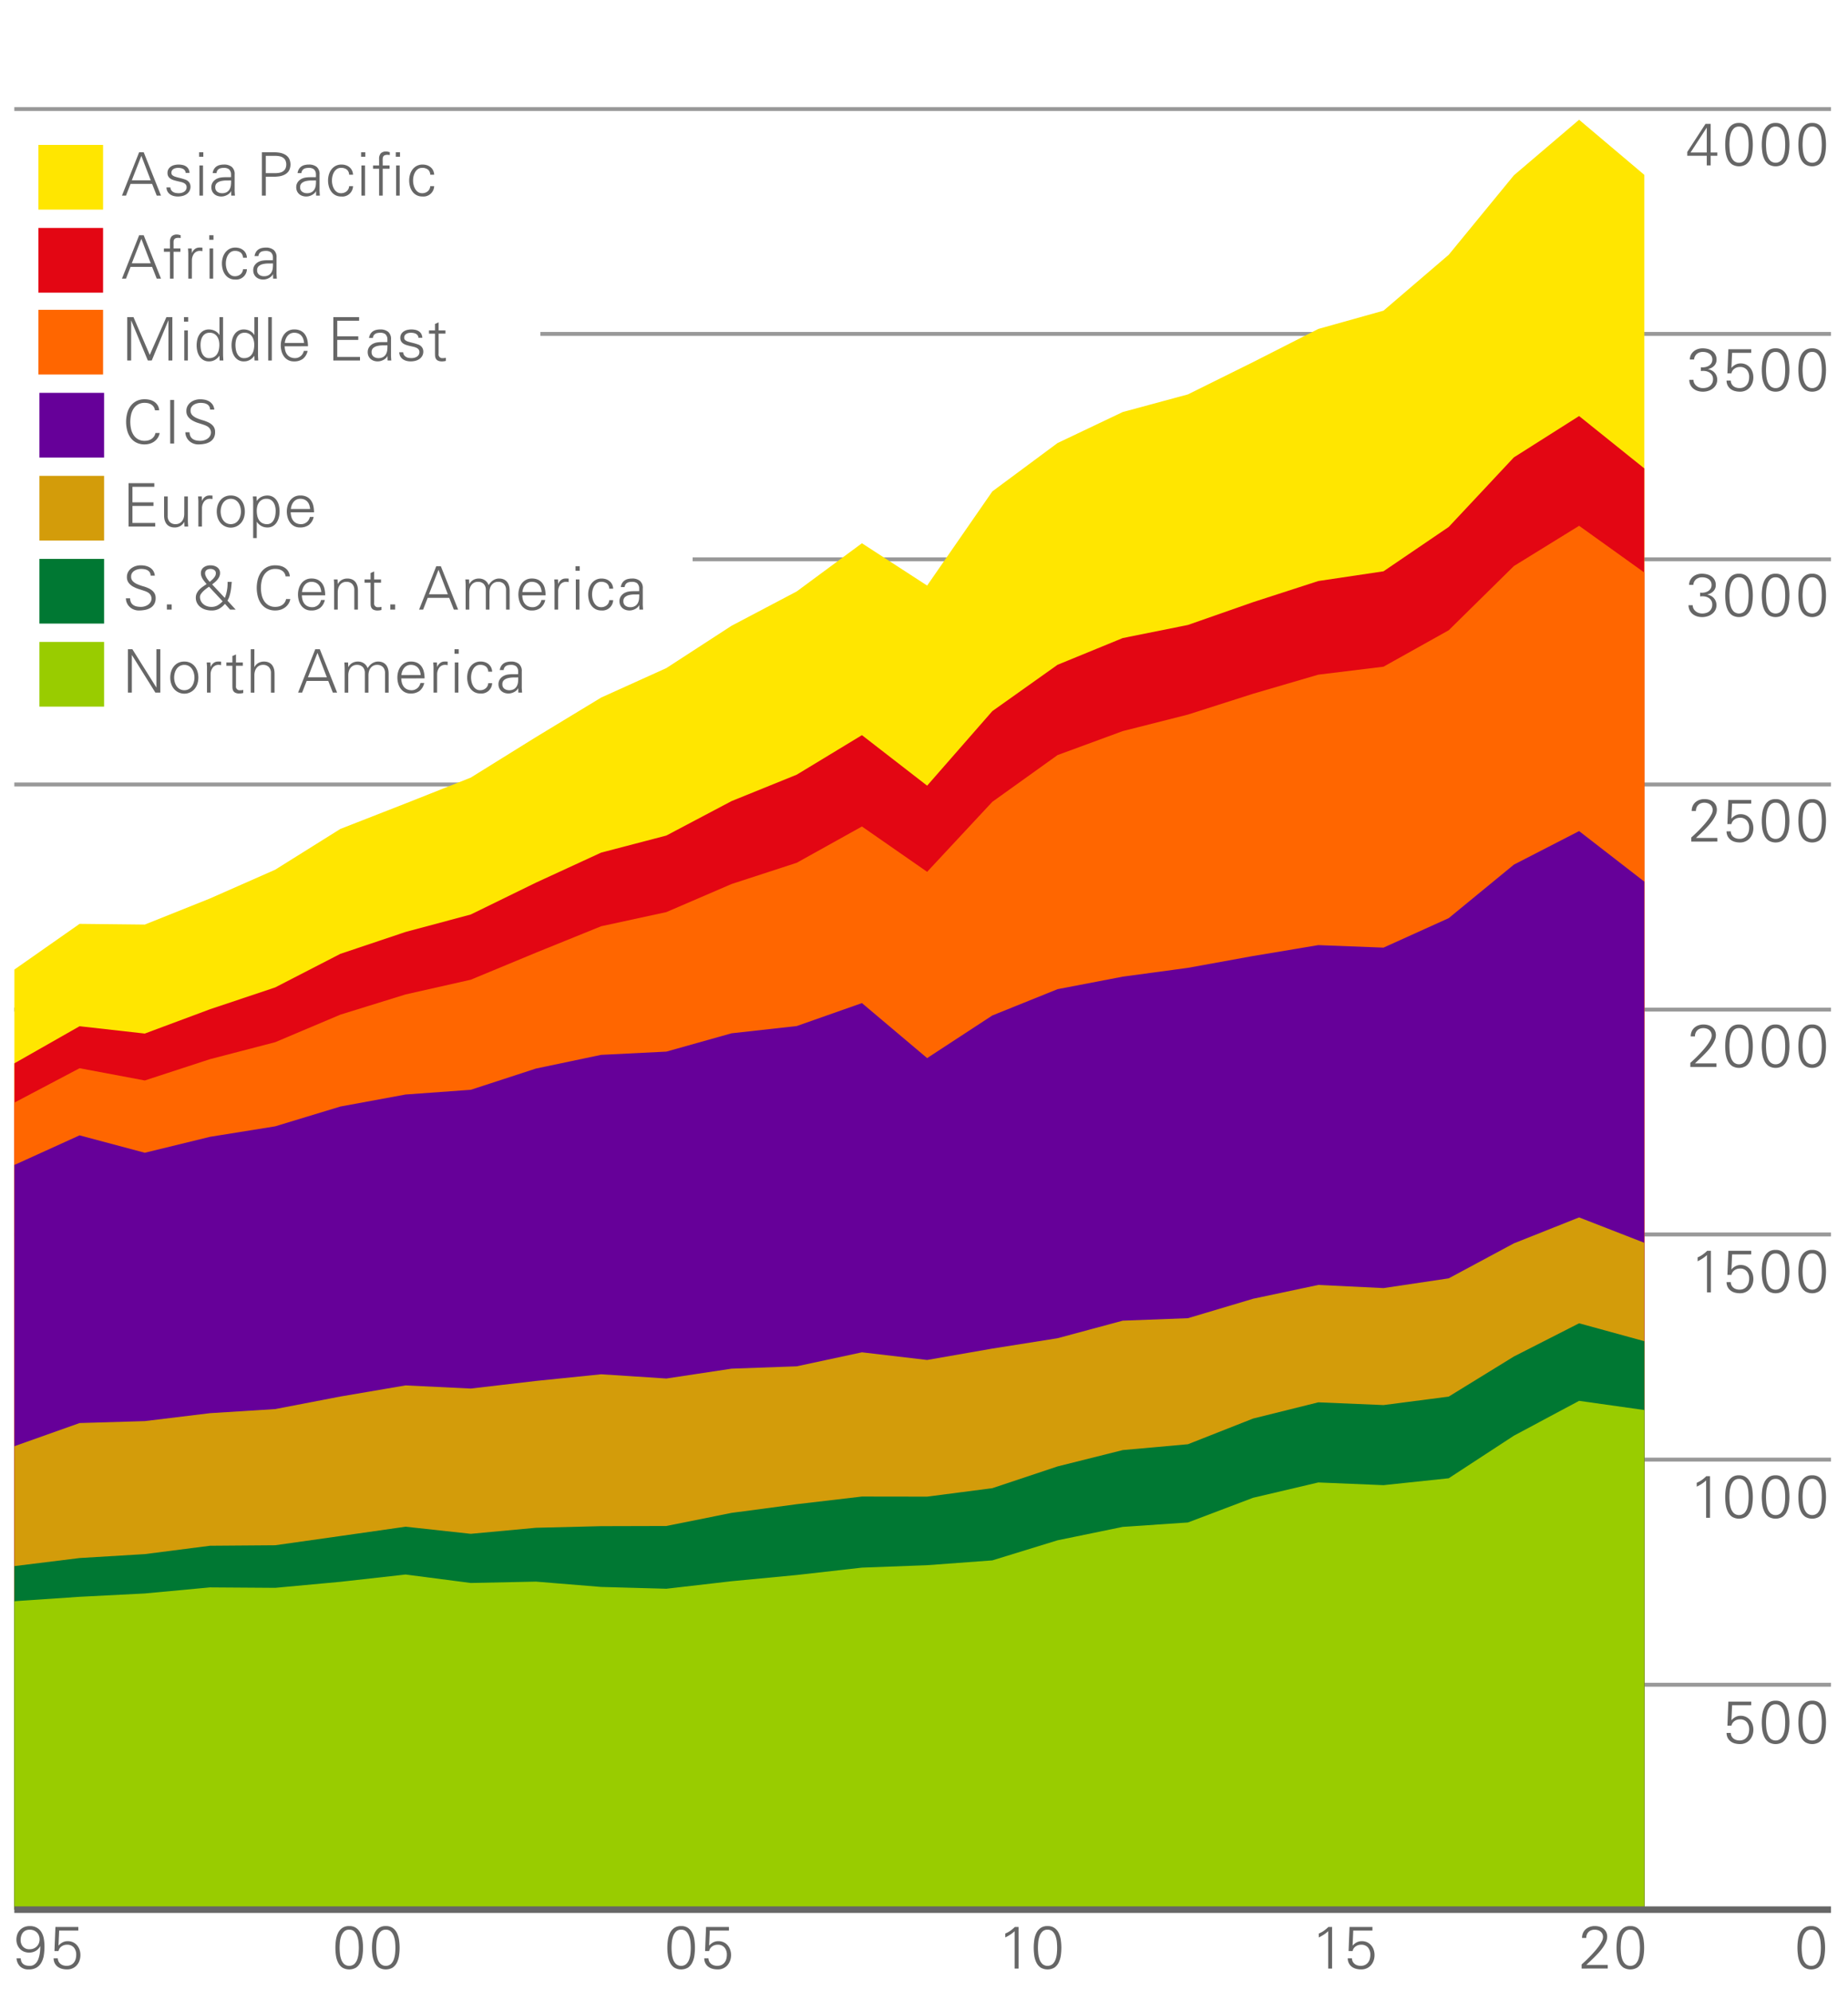 <svg xmlns="http://www.w3.org/2000/svg" viewBox="0 0 200 215.433">
  <defs>
    <style>
      .cls-1, .cls-16 {
        fill: #9c0;
      }

      .cls-2 {
        fill: #666;
      }

      .cls-12, .cls-3 {
        fill: #f60;
      }

      .cls-11, .cls-4 {
        fill: #e30613;
      }

      .cls-14, .cls-5 {
        fill: #d39c0a;
      }

      .cls-10, .cls-6 {
        fill: #ffe600;
      }

      .cls-13, .cls-7 {
        fill: #609;
      }

      .cls-15, .cls-8 {
        fill: #007833;
      }

      .cls-17, .cls-9 {
        fill: none;
      }

      .cls-9 {
        stroke: #999;
        stroke-width: 0.425px;
      }

      .cls-10, .cls-11, .cls-12, .cls-13, .cls-14, .cls-15, .cls-16 {
        fill-rule: evenodd;
      }

      .cls-17 {
        stroke: #666;
        stroke-width: 0.709px;
      }
    </style>
  </defs>
  <g id="GRAPHS">
    <rect class="cls-1" x="4.264" y="69.461" width="7" height="7"/>
    <g>
      <path class="cls-2" d="M13.847,70.253h.481l2.587,4.128h.013V70.253H17.35v4.693h-.533l-2.535-4.056h-.013v4.056h-.422Z"/>
      <path class="cls-2" d="M19.947,71.586a1.44,1.44,0,0,1,.676.149,1.42,1.42,0,0,1,.475.394,1.654,1.654,0,0,1,.279.556,2.232,2.232,0,0,1,0,1.264,1.658,1.658,0,0,1-.279.553,1.463,1.463,0,0,1-2.301,0,1.65,1.65,0,0,1-.28-.553,2.243,2.243,0,0,1,0-1.264,1.646,1.646,0,0,1,.28-.556,1.418,1.418,0,0,1,.474-.394A1.442,1.442,0,0,1,19.947,71.586Zm1.098,1.729a1.919,1.919,0,0,0-.062-.471,1.441,1.441,0,0,0-.192-.442,1.076,1.076,0,0,0-.341-.328,1.041,1.041,0,0,0-1.007,0,1.086,1.086,0,0,0-.341.328,1.465,1.465,0,0,0-.192.442,1.835,1.835,0,0,0,0,.942,1.476,1.476,0,0,0,.192.442,1.086,1.086,0,0,0,.341.328,1.042,1.042,0,0,0,1.007,0,1.076,1.076,0,0,0,.341-.328,1.451,1.451,0,0,0,.192-.442A1.921,1.921,0,0,0,21.045,73.314Z"/>
      <path class="cls-2" d="M22.792,74.946h-.39V72.418a3.733,3.733,0,0,0-.006-.377q-.013-.189-.026-.357h.403l.02.48h.013a.92.92,0,0,1,.29-.406.763.763,0,0,1,.445-.172,1.622,1.622,0,0,1,.195-.003c.065.002.13.005.195.01v.377c-.039-.005-.079-.01-.12-.017a.728.728,0,0,0-.12-.01.788.788,0,0,0-.66.286,1.239,1.239,0,0,0-.237.754Z"/>
      <path class="cls-2" d="M25.149,72.041h-.65V71.683h.65v-.696l.39-.169v.865h.741v.357h-.741v2.184a.396.396,0,0,0,.449.462c.061,0,.119-.002.175-.007a.649.649,0,0,0,.163-.032v.338a1.58,1.58,0,0,1-.195.042,1.315,1.315,0,0,1-.201.017.999.999,0,0,1-.471-.088.52.52,0,0,1-.228-.23.782.782,0,0,1-.075-.312c-.004-.112-.007-.225-.007-.338Z"/>
      <path class="cls-2" d="M27.528,72.178h.013a1.09,1.09,0,0,1,.436-.449,1.224,1.224,0,0,1,.585-.143,1.281,1.281,0,0,1,.455.071.994.994,0,0,1,.315.186.928.928,0,0,1,.205.26,1.385,1.385,0,0,1,.117.293,1.542,1.542,0,0,1,.049.282c.006.091.01.167.01.228v2.041h-.39V72.84a.911.911,0,0,0-.228-.662.838.838,0,0,0-.63-.234.869.869,0,0,0-.416.094.881.881,0,0,0-.292.251,1.039,1.039,0,0,0-.172.357,1.577,1.577,0,0,0-.055.422v1.879h-.39V70.253h.39Z"/>
      <path class="cls-2" d="M32.26,74.946,34.119,70.253h.494l1.872,4.693h-.462l-.5-1.268h-2.333l-.494,1.268ZM35.373,73.289l-1.014-2.646L33.326,73.289Z"/>
      <path class="cls-2" d="M37.69,72.164l.013.014a1.09,1.09,0,0,1,.436-.449,1.224,1.224,0,0,1,.585-.143,1.135,1.135,0,0,1,.669.195,1.015,1.015,0,0,1,.39.52,2.239,2.239,0,0,1,.205-.273,1.392,1.392,0,0,1,.257-.228,1.355,1.355,0,0,1,.309-.155,1.057,1.057,0,0,1,.354-.059,1.283,1.283,0,0,1,.455.071.992.992,0,0,1,.315.186.938.938,0,0,1,.205.26,1.383,1.383,0,0,1,.117.293,1.501,1.501,0,0,1,.049.282c.006.091.01.167.01.228v2.041h-.39V72.84a.909.909,0,0,0-.228-.662.837.837,0,0,0-.63-.234.872.872,0,0,0-.416.094.891.891,0,0,0-.292.251,1.048,1.048,0,0,0-.172.357,1.597,1.597,0,0,0-.055.422v1.879h-.39V72.84a.911.911,0,0,0-.227-.662.839.839,0,0,0-.631-.234.872.872,0,0,0-.416.094.891.891,0,0,0-.292.251,1.047,1.047,0,0,0-.172.357,1.577,1.577,0,0,0-.056.422v1.879h-.39V72.418c0-.126-.003-.251-.01-.377-.007-.126-.014-.245-.023-.357h.403Z"/>
      <path class="cls-2" d="M43.427,73.406a2.017,2.017,0,0,0,.071.493,1.176,1.176,0,0,0,.202.41.952.952,0,0,0,.348.276,1.188,1.188,0,0,0,.51.101.906.906,0,0,0,.328-.059,1.005,1.005,0,0,0,.28-.163.913.913,0,0,0,.211-.246,1.09,1.09,0,0,0,.124-.312h.41a1.481,1.481,0,0,1-.517.864,1.564,1.564,0,0,1-.959.273,1.308,1.308,0,0,1-.634-.146,1.332,1.332,0,0,1-.445-.387,1.723,1.723,0,0,1-.263-.553,2.377,2.377,0,0,1-.087-.644,2.293,2.293,0,0,1,.091-.644,1.687,1.687,0,0,1,.273-.552,1.369,1.369,0,0,1,.455-.387,1.327,1.327,0,0,1,.637-.146,1.557,1.557,0,0,1,.692.14,1.228,1.228,0,0,1,.461.387,1.599,1.599,0,0,1,.257.578,3.114,3.114,0,0,1,.078.716Zm2.1-.358a1.779,1.779,0,0,0-.091-.438,1.031,1.031,0,0,0-.201-.351.93.93,0,0,0-.322-.231,1.108,1.108,0,0,0-.445-.084.903.903,0,0,0-.731.338,1.251,1.251,0,0,0-.201.354,1.533,1.533,0,0,0-.094.412Z"/>
      <path class="cls-2" d="M47.308,74.946h-.39V72.418a3.736,3.736,0,0,0-.006-.377q-.013-.189-.026-.357h.403l.02.48h.013a.92.92,0,0,1,.29-.406.763.763,0,0,1,.445-.172,1.622,1.622,0,0,1,.195-.003c.065.002.13.005.195.01v.377c-.039-.005-.079-.01-.12-.017a.728.728,0,0,0-.12-.01.788.788,0,0,0-.66.286,1.239,1.239,0,0,0-.237.754Z"/>
      <path class="cls-2" d="M49.644,70.741h-.455v-.488h.455Zm-.033.942v3.263h-.39V71.683Z"/>
      <path class="cls-2" d="M52.84,72.684a.746.746,0,0,0-.253-.56.998.998,0,0,0-.637-.182.76.76,0,0,0-.406.11.986.986,0,0,0-.302.296,1.486,1.486,0,0,0-.192.433,1.968,1.968,0,0,0-.068.526,2.006,2.006,0,0,0,.068.529,1.523,1.523,0,0,0,.192.438.977.977,0,0,0,.302.3.76.76,0,0,0,.406.11.907.907,0,0,0,.624-.212.781.781,0,0,0,.267-.549h.422a1.159,1.159,0,0,1-1.274,1.118,1.308,1.308,0,0,1-.634-.146,1.332,1.332,0,0,1-.445-.387,1.724,1.724,0,0,1-.263-.553,2.359,2.359,0,0,1-.088-.644,2.276,2.276,0,0,1,.091-.644,1.677,1.677,0,0,1,.273-.552,1.369,1.369,0,0,1,.455-.387,1.325,1.325,0,0,1,.637-.146,1.474,1.474,0,0,1,.475.074,1.226,1.226,0,0,1,.39.215,1.043,1.043,0,0,1,.27.345,1.172,1.172,0,0,1,.114.465Z"/>
      <path class="cls-2" d="M56.079,72.645a.743.743,0,0,0-.228-.553.881.881,0,0,0-.546-.149,1.544,1.544,0,0,0-.292.026.704.704,0,0,0-.244.091.522.522,0,0,0-.175.175.674.674,0,0,0-.088.273h-.416a1.145,1.145,0,0,1,.146-.429.93.93,0,0,1,.266-.286,1.047,1.047,0,0,1,.368-.159,1.889,1.889,0,0,1,.442-.049,1.293,1.293,0,0,1,.852.26.991.991,0,0,1,.305.819v1.547a3.598,3.598,0,0,0,.007.377q.012.189.026.357h-.403l-.013-.481h-.013l-.02.046a.677.677,0,0,1-.156.198,1.256,1.256,0,0,1-.241.169,1.405,1.405,0,0,1-.299.12,1.205,1.205,0,0,1-.325.046,1.291,1.291,0,0,1-.426-.068,1.01,1.01,0,0,1-.344-.198.936.936,0,0,1-.231-.315,1.018,1.018,0,0,1-.084-.426.935.935,0,0,1,.182-.575,1.124,1.124,0,0,1,.475-.367,1.39,1.39,0,0,1,.348-.101,3.189,3.189,0,0,1,.377-.036q.192-.006.383-.003c.128.002.25-.001.368-.01ZM54.37,74.036a.569.569,0,0,0,.217.491.857.857,0,0,0,.517.159.988.988,0,0,0,.517-.12.838.838,0,0,0,.306-.315,1.208,1.208,0,0,0,.136-.445,3.045,3.045,0,0,0,.017-.504c-.139.005-.306.007-.5.007a2.641,2.641,0,0,0-.562.059,1.081,1.081,0,0,0-.458.211A.554.554,0,0,0,54.37,74.036Z"/>
    </g>
    <rect class="cls-3" x="4.155" y="33.524" width="7" height="7"/>
    <g>
      <path class="cls-2" d="M13.77,39.01V34.316h.676l1.761,4.089,1.801-4.089h.644v4.693h-.423V34.674H18.217l-1.794,4.336H16l-1.794-4.316h-.013v4.316Z"/>
      <path class="cls-2" d="M20.366,34.805h-.455v-.488h.455Zm-.033.942v3.263h-.39V35.747Z"/>
      <path class="cls-2" d="M23.75,38.528l-.013-.025a1.403,1.403,0,0,1-.487.448,1.291,1.291,0,0,1-.63.156,1.153,1.153,0,0,1-.618-.156,1.301,1.301,0,0,1-.416-.406,1.729,1.729,0,0,1-.234-.562,2.719,2.719,0,0,1,0-1.241,1.655,1.655,0,0,1,.234-.549,1.263,1.263,0,0,1,.416-.394,1.197,1.197,0,0,1,.618-.149,1.437,1.437,0,0,1,.637.152,1.114,1.114,0,0,1,.481.439l.013-.014V34.316h.39v3.959c0,.126.003.251.01.377q.01.189.022.357h-.403Zm-.013-1.229a1.974,1.974,0,0,0-.059-.48,1.207,1.207,0,0,0-.185-.413.937.937,0,0,0-.809-.399.872.872,0,0,0-.468.117.905.905,0,0,0-.302.306,1.337,1.337,0,0,0-.163.422,2.313,2.313,0,0,0-.048.468,3.065,3.065,0,0,0,.039.479,1.582,1.582,0,0,0,.143.461,1.008,1.008,0,0,0,.283.352.725.725,0,0,0,.459.14,1.048,1.048,0,0,0,.533-.124.96.96,0,0,0,.341-.325,1.401,1.401,0,0,0,.182-.461A2.611,2.611,0,0,0,23.737,37.3Z"/>
      <path class="cls-2" d="M27.529,38.528l-.013-.025a1.403,1.403,0,0,1-.487.448,1.291,1.291,0,0,1-.63.156,1.153,1.153,0,0,1-.618-.156,1.301,1.301,0,0,1-.416-.406,1.729,1.729,0,0,1-.234-.562,2.719,2.719,0,0,1,0-1.241,1.655,1.655,0,0,1,.234-.549,1.263,1.263,0,0,1,.416-.394,1.197,1.197,0,0,1,.618-.149,1.437,1.437,0,0,1,.637.152,1.114,1.114,0,0,1,.481.439l.013-.014V34.316h.39v3.959c0,.126.003.251.01.377q.01.189.022.357h-.403Zm-.013-1.229a1.974,1.974,0,0,0-.059-.48,1.207,1.207,0,0,0-.185-.413.937.937,0,0,0-.809-.399.872.872,0,0,0-.468.117.905.905,0,0,0-.302.306,1.336,1.336,0,0,0-.163.422,2.312,2.312,0,0,0-.048.468,3.065,3.065,0,0,0,.039.479,1.582,1.582,0,0,0,.143.461,1.008,1.008,0,0,0,.283.352.725.725,0,0,0,.459.14,1.048,1.048,0,0,0,.533-.124.96.96,0,0,0,.341-.325,1.401,1.401,0,0,0,.182-.461A2.611,2.611,0,0,0,27.516,37.3Z"/>
      <path class="cls-2" d="M29.416,39.01h-.39V34.316h.39Z"/>
      <path class="cls-2" d="M30.808,37.47a2.017,2.017,0,0,0,.071.493,1.176,1.176,0,0,0,.202.41.952.952,0,0,0,.348.276,1.188,1.188,0,0,0,.51.101.906.906,0,0,0,.328-.059,1.005,1.005,0,0,0,.28-.163.913.913,0,0,0,.211-.246,1.091,1.091,0,0,0,.124-.312h.41a1.481,1.481,0,0,1-.517.864,1.564,1.564,0,0,1-.959.273,1.308,1.308,0,0,1-.634-.146,1.331,1.331,0,0,1-.445-.387,1.723,1.723,0,0,1-.263-.553,2.377,2.377,0,0,1-.087-.644,2.293,2.293,0,0,1,.091-.644,1.687,1.687,0,0,1,.273-.552,1.369,1.369,0,0,1,.455-.387,1.327,1.327,0,0,1,.637-.146,1.556,1.556,0,0,1,.692.14,1.228,1.228,0,0,1,.461.387,1.599,1.599,0,0,1,.257.578,3.113,3.113,0,0,1,.078.716Zm2.1-.358a1.779,1.779,0,0,0-.091-.438,1.031,1.031,0,0,0-.201-.351.93.93,0,0,0-.322-.231,1.108,1.108,0,0,0-.445-.084.903.903,0,0,0-.731.338,1.251,1.251,0,0,0-.201.354,1.533,1.533,0,0,0-.094.412Z"/>
      <path class="cls-2" d="M36.076,39.01V34.316h2.789v.391H36.498v1.684h2.275v.39H36.498V38.62h2.463v.39Z"/>
      <path class="cls-2" d="M41.927,36.709a.743.743,0,0,0-.228-.553.881.881,0,0,0-.546-.149,1.544,1.544,0,0,0-.292.026.704.704,0,0,0-.244.091.522.522,0,0,0-.175.175.674.674,0,0,0-.088.273h-.416a1.145,1.145,0,0,1,.146-.429.93.93,0,0,1,.266-.286,1.047,1.047,0,0,1,.368-.159,1.888,1.888,0,0,1,.442-.049,1.293,1.293,0,0,1,.852.26.991.991,0,0,1,.305.819V38.275a3.595,3.595,0,0,0,.007.377q.012.189.026.357h-.403l-.013-.481h-.013l-.02.046a.677.677,0,0,1-.156.198,1.256,1.256,0,0,1-.241.169,1.405,1.405,0,0,1-.299.12,1.205,1.205,0,0,1-.325.046A1.291,1.291,0,0,1,40.454,39.039a1.01,1.01,0,0,1-.344-.198.936.936,0,0,1-.231-.315,1.018,1.018,0,0,1-.084-.426.935.935,0,0,1,.182-.575,1.124,1.124,0,0,1,.475-.367,1.39,1.39,0,0,1,.348-.101,3.189,3.189,0,0,1,.377-.036q.192-.006.383-.003c.128.002.25-.001.368-.01Zm-1.709,1.391a.569.569,0,0,0,.217.491.857.857,0,0,0,.517.159.988.988,0,0,0,.517-.12.838.838,0,0,0,.306-.315,1.208,1.208,0,0,0,.136-.445,3.045,3.045,0,0,0,.017-.504c-.139.005-.306.007-.5.007a2.641,2.641,0,0,0-.562.059,1.08,1.08,0,0,0-.458.211A.554.554,0,0,0,40.217,38.1Z"/>
      <path class="cls-2" d="M43.324,36.559a.792.792,0,0,1,.107-.426.868.868,0,0,1,.276-.279,1.19,1.19,0,0,1,.383-.156,1.891,1.891,0,0,1,.429-.049,2.026,2.026,0,0,1,.439.045,1.154,1.154,0,0,1,.367.15.813.813,0,0,1,.263.275,1.002,1.002,0,0,1,.12.433H45.287a.508.508,0,0,0-.267-.426.887.887,0,0,0-.25-.091,1.41,1.41,0,0,0-.29-.029,1.252,1.252,0,0,0-.27.029.754.754,0,0,0-.234.091.521.521,0,0,0-.166.162.442.442,0,0,0-.065.244.339.339,0,0,0,.114.276.949.949,0,0,0,.312.159c.132.043.292.087.478.13a5.933,5.933,0,0,1,.611.183.844.844,0,0,1,.403.292.765.765,0,0,1,.149.468.929.929,0,0,1-.117.475,1.035,1.035,0,0,1-.309.335,1.341,1.341,0,0,1-.438.195,2.094,2.094,0,0,1-.507.062,1.838,1.838,0,0,1-.429-.052,1.243,1.243,0,0,1-.39-.169.958.958,0,0,1-.289-.306.923.923,0,0,1-.121-.462h.423a.607.607,0,0,0,.094.303.648.648,0,0,0,.205.194.828.828,0,0,0,.279.104,1.759,1.759,0,0,0,.325.029,1.27,1.27,0,0,0,.309-.039.924.924,0,0,0,.273-.117.615.615,0,0,0,.195-.201.556.556,0,0,0,.075-.293.447.447,0,0,0-.088-.286.643.643,0,0,0-.234-.179,1.703,1.703,0,0,0-.332-.11c-.124-.028-.25-.058-.38-.088-.13-.03-.257-.064-.38-.104a1.281,1.281,0,0,1-.332-.156.765.765,0,0,1-.234-.244A.718.718,0,0,1,43.324,36.559Z"/>
      <path class="cls-2" d="M47.078,36.104h-.65V35.747H47.078v-.696l.39-.169V35.747h.741v.357h-.741V38.288a.396.396,0,0,0,.449.462c.061,0,.119-.002.175-.007a.649.649,0,0,0,.163-.032v.338a1.578,1.578,0,0,1-.195.042,1.313,1.313,0,0,1-.201.017.999.999,0,0,1-.471-.088.52.52,0,0,1-.228-.23.782.782,0,0,1-.075-.312c-.004-.112-.007-.225-.007-.338Z"/>
    </g>
    <rect class="cls-4" x="4.155" y="24.665" width="7" height="7"/>
    <g>
      <path class="cls-2" d="M13.199,30.15l1.859-4.693h.494l1.872,4.693h-.462l-.5-1.268h-2.333l-.494,1.268Zm3.113-1.657-1.014-2.646-1.034,2.646Z"/>
      <path class="cls-2" d="M18.394,30.15V27.245h-.656V26.888h.656v-.696a.885.885,0,0,1,.182-.617.797.797,0,0,1,.604-.195.689.689,0,0,1,.186.026c.062.018.125.032.185.046v.312a1.183,1.183,0,0,0-.12-.02c-.042-.004-.082-.006-.121-.006a.804.804,0,0,0-.312.048.32.32,0,0,0-.159.144.56.56,0,0,0-.055.23c-.004.091-.004.195,0,.312v.416h.741V27.245h-.741V30.15Z"/>
      <path class="cls-2" d="M20.767,30.15h-.39V27.622a3.733,3.733,0,0,0-.006-.377q-.013-.189-.026-.357H20.748l.02.48h.013a.92.92,0,0,1,.29-.406.763.763,0,0,1,.445-.172,1.622,1.622,0,0,1,.195-.003c.065.002.13.005.195.01v.377c-.039-.005-.079-.01-.12-.017a.729.729,0,0,0-.12-.01.788.788,0,0,0-.66.286,1.239,1.239,0,0,0-.237.754Z"/>
      <path class="cls-2" d="M23.103,25.945h-.455v-.488h.455Zm-.033.942v3.263h-.39V26.888Z"/>
      <path class="cls-2" d="M26.3,27.889a.746.746,0,0,0-.253-.56.998.998,0,0,0-.637-.182.76.76,0,0,0-.406.11.986.986,0,0,0-.302.296,1.486,1.486,0,0,0-.192.433,1.968,1.968,0,0,0-.068.526,2.006,2.006,0,0,0,.068.529,1.523,1.523,0,0,0,.192.438.977.977,0,0,0,.302.3.76.76,0,0,0,.406.11.907.907,0,0,0,.624-.212.781.781,0,0,0,.267-.549h.422A1.159,1.159,0,0,1,25.448,30.248a1.308,1.308,0,0,1-.634-.146,1.332,1.332,0,0,1-.445-.387,1.723,1.723,0,0,1-.263-.553,2.358,2.358,0,0,1-.088-.644,2.275,2.275,0,0,1,.091-.644,1.677,1.677,0,0,1,.273-.552,1.369,1.369,0,0,1,.455-.387,1.325,1.325,0,0,1,.637-.146,1.474,1.474,0,0,1,.475.074,1.226,1.226,0,0,1,.39.215,1.043,1.043,0,0,1,.27.345,1.172,1.172,0,0,1,.114.465Z"/>
      <path class="cls-2" d="M29.538,27.85a.743.743,0,0,0-.228-.553.881.881,0,0,0-.546-.149,1.544,1.544,0,0,0-.292.026.704.704,0,0,0-.244.091.522.522,0,0,0-.175.175.674.674,0,0,0-.088.273h-.416a1.145,1.145,0,0,1,.146-.429.93.93,0,0,1,.266-.286,1.047,1.047,0,0,1,.368-.159,1.889,1.889,0,0,1,.442-.049,1.293,1.293,0,0,1,.852.26.991.991,0,0,1,.305.819v1.547a3.598,3.598,0,0,0,.007.377q.012.189.026.357H29.558l-.013-.481h-.013l-.02.046a.678.678,0,0,1-.156.198,1.256,1.256,0,0,1-.241.169,1.405,1.405,0,0,1-.299.12,1.205,1.205,0,0,1-.325.046,1.291,1.291,0,0,1-.426-.068,1.01,1.01,0,0,1-.344-.198.936.936,0,0,1-.231-.315,1.018,1.018,0,0,1-.084-.426.935.935,0,0,1,.182-.575,1.124,1.124,0,0,1,.475-.367,1.389,1.389,0,0,1,.348-.101,3.189,3.189,0,0,1,.377-.036q.192-.006.383-.003c.128.002.25-.001.368-.01ZM27.829,29.24a.569.569,0,0,0,.217.491.857.857,0,0,0,.517.159.988.988,0,0,0,.517-.12.838.838,0,0,0,.306-.315,1.208,1.208,0,0,0,.136-.445,3.043,3.043,0,0,0,.017-.504c-.139.005-.306.007-.5.007a2.641,2.641,0,0,0-.562.059,1.081,1.081,0,0,0-.458.211A.554.554,0,0,0,27.829,29.24Z"/>
    </g>
    <rect class="cls-5" x="4.264" y="51.492" width="7" height="7"/>
    <g>
      <path class="cls-2" d="M13.912,56.977V52.284H16.7v.391H14.334V54.358h2.275V54.748H14.334V56.588h2.463v.39Z"/>
      <path class="cls-2" d="M19.944,53.715h.39v2.528c0,.126.003.251.009.377.007.126.014.245.023.357h-.403l-.02-.481-.013-.013a1.082,1.082,0,0,1-.436.448,1.214,1.214,0,0,1-.585.144,1.306,1.306,0,0,1-.455-.071.991.991,0,0,1-.315-.186.953.953,0,0,1-.205-.26,1.383,1.383,0,0,1-.117-.293,1.514,1.514,0,0,1-.049-.279c-.006-.089-.01-.166-.01-.23v-2.041h.39v2.105a.912.912,0,0,0,.228.663.837.837,0,0,0,.63.234.861.861,0,0,0,.416-.095.888.888,0,0,0,.292-.25,1.057,1.057,0,0,0,.172-.357,1.604,1.604,0,0,0,.055-.423Z"/>
      <path class="cls-2" d="M21.858,56.977h-.39V54.449a3.733,3.733,0,0,0-.006-.377q-.013-.189-.026-.357h.403l.02.48H21.871a.92.92,0,0,1,.29-.406.763.763,0,0,1,.445-.172,1.622,1.622,0,0,1,.195-.003c.065.002.13.005.195.01v.377c-.039-.005-.079-.01-.12-.017a.728.728,0,0,0-.12-.01.788.788,0,0,0-.66.286,1.239,1.239,0,0,0-.237.754Z"/>
      <path class="cls-2" d="M24.978,53.617a1.44,1.44,0,0,1,.676.149,1.42,1.42,0,0,1,.475.394,1.654,1.654,0,0,1,.279.556,2.232,2.232,0,0,1,0,1.264,1.658,1.658,0,0,1-.279.553,1.463,1.463,0,0,1-2.301,0,1.65,1.65,0,0,1-.28-.553,2.243,2.243,0,0,1,0-1.264,1.646,1.646,0,0,1,.28-.556,1.418,1.418,0,0,1,.474-.394A1.442,1.442,0,0,1,24.978,53.617Zm1.098,1.729a1.919,1.919,0,0,0-.062-.471,1.441,1.441,0,0,0-.192-.442,1.076,1.076,0,0,0-.341-.328,1.041,1.041,0,0,0-1.007,0,1.086,1.086,0,0,0-.341.328,1.465,1.465,0,0,0-.192.442,1.835,1.835,0,0,0,0,.942,1.476,1.476,0,0,0,.192.442,1.086,1.086,0,0,0,.341.328,1.042,1.042,0,0,0,1.007,0,1.076,1.076,0,0,0,.341-.328,1.451,1.451,0,0,0,.192-.442A1.921,1.921,0,0,0,26.077,55.346Z"/>
      <path class="cls-2" d="M27.788,58.225h-.39V54.449a3.736,3.736,0,0,0-.006-.377q-.013-.189-.026-.357h.403l.02.48.013.014a1.114,1.114,0,0,1,.481-.439,1.438,1.438,0,0,1,.637-.152,1.195,1.195,0,0,1,.617.149,1.253,1.253,0,0,1,.416.394,1.666,1.666,0,0,1,.234.549,2.737,2.737,0,0,1,0,1.241,1.79,1.79,0,0,1-.231.562,1.277,1.277,0,0,1-.41.406,1.121,1.121,0,0,1-.607.156,1.336,1.336,0,0,1-.647-.156,1.392,1.392,0,0,1-.491-.448h-.013Zm0-2.958a2.578,2.578,0,0,0,.055.54,1.401,1.401,0,0,0,.182.461.961.961,0,0,0,.341.325,1.048,1.048,0,0,0,.533.124.738.738,0,0,0,.461-.14.995.995,0,0,0,.286-.352,1.664,1.664,0,0,0,.146-.461,2.861,2.861,0,0,0,.042-.479,2.156,2.156,0,0,0-.052-.468,1.334,1.334,0,0,0-.169-.422.936.936,0,0,0-.305-.306.872.872,0,0,0-.468-.117.935.935,0,0,0-.809.399,1.217,1.217,0,0,0-.186.413A1.973,1.973,0,0,0,27.788,55.267Z"/>
      <path class="cls-2" d="M31.462,55.437a2.017,2.017,0,0,0,.071.493,1.176,1.176,0,0,0,.202.41.952.952,0,0,0,.348.276,1.188,1.188,0,0,0,.51.101.906.906,0,0,0,.328-.059,1.005,1.005,0,0,0,.28-.163.913.913,0,0,0,.211-.246,1.09,1.09,0,0,0,.124-.312h.41a1.481,1.481,0,0,1-.517.864,1.564,1.564,0,0,1-.959.273,1.308,1.308,0,0,1-.634-.146,1.332,1.332,0,0,1-.445-.387,1.724,1.724,0,0,1-.263-.553,2.378,2.378,0,0,1-.087-.644,2.292,2.292,0,0,1,.091-.644,1.687,1.687,0,0,1,.273-.552,1.369,1.369,0,0,1,.455-.387,1.327,1.327,0,0,1,.637-.146,1.557,1.557,0,0,1,.692.14,1.228,1.228,0,0,1,.461.387,1.599,1.599,0,0,1,.257.578,3.114,3.114,0,0,1,.078.716Zm2.1-.358a1.779,1.779,0,0,0-.091-.438,1.031,1.031,0,0,0-.201-.351.93.93,0,0,0-.322-.231,1.108,1.108,0,0,0-.445-.084.903.903,0,0,0-.731.338,1.251,1.251,0,0,0-.201.354,1.533,1.533,0,0,0-.094.412Z"/>
    </g>
    <rect class="cls-6" x="4.155" y="15.681" width="7" height="7"/>
    <g>
      <path class="cls-2" d="M13.199,21.167l1.859-4.693h.494l1.872,4.693h-.462l-.5-1.268h-2.333l-.494,1.268Zm3.113-1.657-1.014-2.646-1.034,2.646Z"/>
      <path class="cls-2" d="M18.129,18.717a.792.792,0,0,1,.107-.426.868.868,0,0,1,.276-.279,1.191,1.191,0,0,1,.383-.156,1.892,1.892,0,0,1,.429-.049,2.026,2.026,0,0,1,.439.045,1.154,1.154,0,0,1,.367.15.813.813,0,0,1,.263.275,1.002,1.002,0,0,1,.12.433H20.092a.508.508,0,0,0-.267-.426.888.888,0,0,0-.25-.091,1.41,1.41,0,0,0-.29-.029,1.252,1.252,0,0,0-.27.029.754.754,0,0,0-.234.091.521.521,0,0,0-.166.162.442.442,0,0,0-.065.244.339.339,0,0,0,.114.276.949.949,0,0,0,.312.159c.132.043.291.087.478.13a5.936,5.936,0,0,1,.611.183.844.844,0,0,1,.403.292.765.765,0,0,1,.149.468.929.929,0,0,1-.117.475,1.035,1.035,0,0,1-.309.335,1.341,1.341,0,0,1-.438.195,2.094,2.094,0,0,1-.507.062,1.839,1.839,0,0,1-.429-.052,1.243,1.243,0,0,1-.39-.169.958.958,0,0,1-.289-.306.923.923,0,0,1-.121-.462h.423a.607.607,0,0,0,.094.303.648.648,0,0,0,.205.194.828.828,0,0,0,.279.104,1.758,1.758,0,0,0,.325.029,1.27,1.27,0,0,0,.309-.039.925.925,0,0,0,.273-.117.615.615,0,0,0,.195-.201.556.556,0,0,0,.075-.293.447.447,0,0,0-.088-.286.643.643,0,0,0-.234-.179,1.702,1.702,0,0,0-.332-.11c-.124-.028-.25-.058-.38-.088-.13-.03-.257-.064-.38-.104a1.282,1.282,0,0,1-.332-.156.766.766,0,0,1-.234-.244A.717.717,0,0,1,18.129,18.717Z"/>
      <path class="cls-2" d="M22.004,16.962h-.455v-.488h.455Zm-.033.942v3.263H21.581V17.904Z"/>
      <path class="cls-2" d="M25.005,18.866a.743.743,0,0,0-.228-.553.881.881,0,0,0-.546-.149,1.545,1.545,0,0,0-.292.026.704.704,0,0,0-.244.091.522.522,0,0,0-.175.175.674.674,0,0,0-.088.273h-.416a1.145,1.145,0,0,1,.146-.429.93.93,0,0,1,.266-.286,1.047,1.047,0,0,1,.368-.159,1.889,1.889,0,0,1,.442-.049,1.293,1.293,0,0,1,.852.26.991.991,0,0,1,.305.819v1.547a3.598,3.598,0,0,0,.007.377q.012.189.026.357H25.025l-.013-.481h-.013l-.02.046a.677.677,0,0,1-.156.198,1.256,1.256,0,0,1-.241.169,1.405,1.405,0,0,1-.299.12,1.205,1.205,0,0,1-.325.046,1.291,1.291,0,0,1-.426-.068,1.009,1.009,0,0,1-.344-.198.936.936,0,0,1-.231-.315,1.018,1.018,0,0,1-.084-.426.935.935,0,0,1,.182-.575,1.124,1.124,0,0,1,.475-.367,1.39,1.39,0,0,1,.348-.101,3.189,3.189,0,0,1,.377-.036q.192-.006.383-.003c.128.002.25-.001.368-.01ZM23.296,20.257a.569.569,0,0,0,.217.491.857.857,0,0,0,.517.159.988.988,0,0,0,.517-.12.837.837,0,0,0,.306-.315,1.208,1.208,0,0,0,.136-.445,3.044,3.044,0,0,0,.017-.504c-.139.005-.306.007-.5.007a2.641,2.641,0,0,0-.562.059,1.081,1.081,0,0,0-.458.211A.554.554,0,0,0,23.296,20.257Z"/>
      <path class="cls-2" d="M28.344,21.167V16.474H29.521a4.192,4.192,0,0,1,.679.043,1.862,1.862,0,0,1,.617.194,1.195,1.195,0,0,1,.449.41,1.43,1.43,0,0,1,0,1.361,1.201,1.201,0,0,1-.449.406,1.886,1.886,0,0,1-.617.195,4.304,4.304,0,0,1-.679.042h-.754v2.041Zm.422-2.431h1.027a2.354,2.354,0,0,0,.452-.043,1.018,1.018,0,0,0,.38-.149.784.784,0,0,0,.26-.289,1.109,1.109,0,0,0,0-.91.784.784,0,0,0-.26-.289,1.052,1.052,0,0,0-.38-.149,2.355,2.355,0,0,0-.452-.042H28.767Z"/>
      <path class="cls-2" d="M34.193,18.866a.743.743,0,0,0-.228-.553.881.881,0,0,0-.546-.149,1.545,1.545,0,0,0-.292.026.704.704,0,0,0-.244.091.522.522,0,0,0-.175.175.674.674,0,0,0-.088.273h-.416a1.145,1.145,0,0,1,.146-.429.93.93,0,0,1,.266-.286,1.047,1.047,0,0,1,.368-.159,1.889,1.889,0,0,1,.442-.049,1.293,1.293,0,0,1,.852.26.991.991,0,0,1,.305.819v1.547a3.595,3.595,0,0,0,.007.377q.012.189.026.357h-.403l-.013-.481h-.013l-.02.046a.677.677,0,0,1-.156.198,1.256,1.256,0,0,1-.241.169,1.405,1.405,0,0,1-.299.12,1.205,1.205,0,0,1-.325.046,1.291,1.291,0,0,1-.426-.068,1.009,1.009,0,0,1-.344-.198.936.936,0,0,1-.231-.315,1.018,1.018,0,0,1-.084-.426.935.935,0,0,1,.182-.575,1.124,1.124,0,0,1,.475-.367,1.39,1.39,0,0,1,.348-.101,3.189,3.189,0,0,1,.377-.036q.192-.006.383-.003c.128.002.25-.001.368-.01Zm-1.709,1.391a.569.569,0,0,0,.217.491.857.857,0,0,0,.517.159.988.988,0,0,0,.517-.12.837.837,0,0,0,.306-.315,1.208,1.208,0,0,0,.136-.445,3.044,3.044,0,0,0,.017-.504c-.139.005-.306.007-.5.007a2.641,2.641,0,0,0-.562.059,1.081,1.081,0,0,0-.458.211A.554.554,0,0,0,32.484,20.257Z"/>
      <path class="cls-2" d="M37.785,18.905a.746.746,0,0,0-.253-.56.998.998,0,0,0-.637-.182.76.76,0,0,0-.406.11.986.986,0,0,0-.302.296,1.486,1.486,0,0,0-.192.433,1.968,1.968,0,0,0-.068.526,2.005,2.005,0,0,0,.068.529,1.523,1.523,0,0,0,.192.438.977.977,0,0,0,.302.3.76.76,0,0,0,.406.11.907.907,0,0,0,.624-.212.781.781,0,0,0,.267-.549h.422A1.159,1.159,0,0,1,36.933,21.265a1.308,1.308,0,0,1-.634-.146,1.332,1.332,0,0,1-.445-.387,1.723,1.723,0,0,1-.263-.553,2.359,2.359,0,0,1-.088-.644,2.275,2.275,0,0,1,.091-.644,1.677,1.677,0,0,1,.273-.552,1.369,1.369,0,0,1,.455-.387,1.325,1.325,0,0,1,.637-.146,1.474,1.474,0,0,1,.475.074,1.226,1.226,0,0,1,.39.215,1.043,1.043,0,0,1,.27.345,1.172,1.172,0,0,1,.114.465Z"/>
      <path class="cls-2" d="M39.536,16.962h-.455v-.488h.455Zm-.033.942v3.263h-.39V17.904Z"/>
      <path class="cls-2" d="M41.028,21.167V18.262H40.372V17.904h.656v-.696a.885.885,0,0,1,.182-.617.797.797,0,0,1,.604-.195.689.689,0,0,1,.186.026c.062.018.125.032.185.046v.312a1.184,1.184,0,0,0-.12-.02c-.042-.004-.082-.006-.121-.006a.804.804,0,0,0-.312.048.32.32,0,0,0-.159.144.56.56,0,0,0-.055.23c-.004.091-.004.195,0,.312v.416h.741v.357h-.741V21.167Zm2.262-4.205h-.455v-.488h.455Zm-.033.942v3.263h-.39V17.904Z"/>
      <path class="cls-2" d="M46.564,18.905a.746.746,0,0,0-.253-.56.998.998,0,0,0-.637-.182.76.76,0,0,0-.406.11.986.986,0,0,0-.302.296,1.486,1.486,0,0,0-.192.433,1.968,1.968,0,0,0-.068.526,2.005,2.005,0,0,0,.068.529,1.523,1.523,0,0,0,.192.438.977.977,0,0,0,.302.3.76.76,0,0,0,.406.11.907.907,0,0,0,.624-.212.781.781,0,0,0,.267-.549h.422a1.159,1.159,0,0,1-1.274,1.118,1.308,1.308,0,0,1-.634-.146,1.332,1.332,0,0,1-.445-.387,1.723,1.723,0,0,1-.263-.553,2.358,2.358,0,0,1-.088-.644,2.275,2.275,0,0,1,.091-.644,1.677,1.677,0,0,1,.273-.552A1.369,1.369,0,0,1,45.102,17.953a1.325,1.325,0,0,1,.637-.146,1.474,1.474,0,0,1,.475.074,1.226,1.226,0,0,1,.39.215,1.044,1.044,0,0,1,.27.345,1.172,1.172,0,0,1,.114.465Z"/>
    </g>
    <rect class="cls-7" x="4.264" y="42.508" width="7" height="7"/>
    <g>
      <path class="cls-2" d="M16.771,44.398a.899.899,0,0,0-.133-.367.853.853,0,0,0-.25-.25,1.096,1.096,0,0,0-.335-.144,1.619,1.619,0,0,0-.387-.045,1.407,1.407,0,0,0-.75.186,1.438,1.438,0,0,0-.484.48,2.017,2.017,0,0,0-.257.663,3.571,3.571,0,0,0,0,1.453,2.021,2.021,0,0,0,.257.659,1.45,1.45,0,0,0,.484.481,1.415,1.415,0,0,0,.75.185,1.536,1.536,0,0,0,.383-.048,1.139,1.139,0,0,0,.345-.153,1.043,1.043,0,0,0,.27-.263.994.994,0,0,0,.16-.381h.455a1.363,1.363,0,0,1-.205.523,1.492,1.492,0,0,1-.371.39,1.607,1.607,0,0,1-.487.241,1.909,1.909,0,0,1-.549.081,1.977,1.977,0,0,1-.916-.198,1.756,1.756,0,0,1-.627-.536,2.347,2.347,0,0,1-.36-.78,3.719,3.719,0,0,1,0-1.853,2.305,2.305,0,0,1,.364-.78,1.822,1.822,0,0,1,.627-.539,1.92,1.92,0,0,1,.913-.201,2.284,2.284,0,0,1,.556.067,1.517,1.517,0,0,1,.484.215,1.226,1.226,0,0,1,.354.37,1.203,1.203,0,0,1,.166.543Z"/>
      <path class="cls-2" d="M18.421,47.993V43.28h.423v4.713Z"/>
      <path class="cls-2" d="M23.278,46.758a1.237,1.237,0,0,1-.153.641,1.169,1.169,0,0,1-.406.409,1.77,1.77,0,0,1-.582.218,3.442,3.442,0,0,1-.679.065,1.438,1.438,0,0,1-.53-.098,1.412,1.412,0,0,1-.442-.273,1.299,1.299,0,0,1-.426-.948h.455a1.02,1.02,0,0,0,.101.451.762.762,0,0,0,.257.286,1.048,1.048,0,0,0,.374.149,2.251,2.251,0,0,0,.445.042,1.411,1.411,0,0,0,.396-.058,1.29,1.29,0,0,0,.364-.169.913.913,0,0,0,.267-.28.747.747,0,0,0-.114-.929.955.955,0,0,0-.234-.166,2.108,2.108,0,0,0-.283-.12q-.286-.098-.621-.202a3.218,3.218,0,0,1-.624-.267,1.562,1.562,0,0,1-.481-.409.999.999,0,0,1-.192-.631,1.107,1.107,0,0,1,.13-.542,1.217,1.217,0,0,1,.341-.396A1.577,1.577,0,0,1,21.12,43.287a1.785,1.785,0,0,1,.546-.084,2.551,2.551,0,0,1,.484.048,1.612,1.612,0,0,1,.471.173,1.154,1.154,0,0,1,.377.341,1.171,1.171,0,0,1,.195.556h-.455a.698.698,0,0,0-.098-.357.651.651,0,0,0-.237-.224,1.037,1.037,0,0,0-.325-.114,2.027,2.027,0,0,0-.36-.032,1.564,1.564,0,0,0-.377.049,1.232,1.232,0,0,0-.354.146.799.799,0,0,0-.26.253.668.668,0,0,0-.101.371.696.696,0,0,0,.195.522,1.562,1.562,0,0,0,.491.318,5.056,5.056,0,0,0,.64.225,3.616,3.616,0,0,1,.64.247,1.482,1.482,0,0,1,.491.39A.994.994,0,0,1,23.278,46.758Z"/>
    </g>
  </g>
  <g id="Layer_2" data-name="Layer 2">
    <rect class="cls-8" x="4.264" y="60.476" width="7" height="7"/>
    <g>
      <path class="cls-2" d="M16.843,64.726a1.237,1.237,0,0,1-.153.641,1.169,1.169,0,0,1-.406.409,1.77,1.77,0,0,1-.582.218,3.442,3.442,0,0,1-.679.065,1.438,1.438,0,0,1-.53-.098,1.412,1.412,0,0,1-.442-.273,1.299,1.299,0,0,1-.426-.948h.455a1.02,1.02,0,0,0,.101.451.762.762,0,0,0,.257.286,1.048,1.048,0,0,0,.374.149,2.251,2.251,0,0,0,.445.042,1.411,1.411,0,0,0,.396-.058,1.29,1.29,0,0,0,.364-.169.913.913,0,0,0,.267-.28.747.747,0,0,0-.114-.929.955.955,0,0,0-.234-.166,2.107,2.107,0,0,0-.283-.12q-.286-.098-.621-.202a3.218,3.218,0,0,1-.624-.267,1.562,1.562,0,0,1-.481-.409.999.999,0,0,1-.192-.631,1.107,1.107,0,0,1,.13-.542,1.217,1.217,0,0,1,.341-.396,1.577,1.577,0,0,1,.478-.244,1.785,1.785,0,0,1,.546-.084,2.551,2.551,0,0,1,.484.048,1.612,1.612,0,0,1,.471.173,1.154,1.154,0,0,1,.377.341,1.171,1.171,0,0,1,.195.556h-.455a.698.698,0,0,0-.098-.357.651.651,0,0,0-.237-.224,1.037,1.037,0,0,0-.325-.114,2.027,2.027,0,0,0-.36-.032,1.564,1.564,0,0,0-.377.049,1.232,1.232,0,0,0-.354.146.799.799,0,0,0-.26.253.668.668,0,0,0-.101.371.696.696,0,0,0,.195.522,1.562,1.562,0,0,0,.491.318,5.056,5.056,0,0,0,.64.225,3.616,3.616,0,0,1,.64.247,1.482,1.482,0,0,1,.491.39A.994.994,0,0,1,16.843,64.726Z"/>
      <path class="cls-2" d="M18.06,65.962v-.559h.52v.559Z"/>
      <path class="cls-2" d="M22.333,63.219a.029.029,0,0,1,.013-.016l.013-.01c-.074-.083-.146-.168-.218-.257a3.178,3.178,0,0,1-.198-.276,1.441,1.441,0,0,1-.146-.303,1.005,1.005,0,0,1-.056-.335.759.759,0,0,1,.322-.643,1.058,1.058,0,0,1,.329-.156,1.344,1.344,0,0,1,.377-.052,1.514,1.514,0,0,1,.377.048,1.1,1.1,0,0,1,.338.15.764.764,0,0,1,.241.26.741.741,0,0,1,.091.373.928.928,0,0,1-.078.384,1.457,1.457,0,0,1-.198.325,2.102,2.102,0,0,1-.273.279c-.102.087-.205.169-.309.247l1.372,1.463a3.313,3.313,0,0,0,.14-.403,4.401,4.401,0,0,0,.101-.452,4.202,4.202,0,0,0,.052-.458c.008-.151.011-.292.006-.422h.455c-.018.169-.035.342-.052.52-.017.178-.042.353-.075.523a4.576,4.576,0,0,1-.126.507,2.182,2.182,0,0,1-.215.478l.891.969h-.604l-.559-.624a2.165,2.165,0,0,1-.637.536,1.659,1.659,0,0,1-.8.186,2.283,2.283,0,0,1-.669-.095,1.64,1.64,0,0,1-.546-.276,1.319,1.319,0,0,1-.367-.436,1.222,1.222,0,0,1-.133-.578,1.066,1.066,0,0,1,.104-.478,1.583,1.583,0,0,1,.27-.387,2.376,2.376,0,0,1,.371-.318Q22.138,63.349,22.333,63.219Zm.292.267c-.078.052-.173.119-.286.201a3.252,3.252,0,0,0-.322.271,1.911,1.911,0,0,0-.263.309.564.564,0,0,0-.11.318,1.002,1.002,0,0,0,.101.455,1.027,1.027,0,0,0,.273.341,1.245,1.245,0,0,0,.394.215,1.408,1.408,0,0,0,.455.074,1.34,1.34,0,0,0,.679-.162,2.462,2.462,0,0,0,.549-.442Zm.078-.52c.065-.065.136-.132.214-.198a1.979,1.979,0,0,0,.214-.215,1.269,1.269,0,0,0,.163-.24.611.611,0,0,0,.065-.283.391.391,0,0,0-.179-.354.723.723,0,0,0-.393-.113.897.897,0,0,0-.221.026.588.588,0,0,0-.188.081.391.391,0,0,0-.133.146.45.45,0,0,0-.049.215.703.703,0,0,0,.049.257,1.562,1.562,0,0,0,.124.25,1.907,1.907,0,0,0,.166.234C22.595,62.844,22.651,62.909,22.704,62.966Z"/>
      <path class="cls-2" d="M30.909,62.367a.899.899,0,0,0-.133-.367.853.853,0,0,0-.25-.25,1.096,1.096,0,0,0-.335-.144,1.619,1.619,0,0,0-.387-.045,1.407,1.407,0,0,0-.75.186,1.438,1.438,0,0,0-.484.48,2.017,2.017,0,0,0-.257.663,3.57,3.57,0,0,0,0,1.453,2.021,2.021,0,0,0,.257.659,1.45,1.45,0,0,0,.484.481,1.416,1.416,0,0,0,.75.185,1.536,1.536,0,0,0,.383-.048,1.139,1.139,0,0,0,.345-.153,1.043,1.043,0,0,0,.27-.263.994.994,0,0,0,.16-.381h.455a1.363,1.363,0,0,1-.205.523,1.492,1.492,0,0,1-.371.39,1.607,1.607,0,0,1-.487.241,1.909,1.909,0,0,1-.549.081,1.977,1.977,0,0,1-.916-.198,1.756,1.756,0,0,1-.627-.536,2.347,2.347,0,0,1-.36-.78,3.719,3.719,0,0,1,0-1.853,2.305,2.305,0,0,1,.364-.78,1.823,1.823,0,0,1,.627-.539,1.92,1.92,0,0,1,.913-.201,2.284,2.284,0,0,1,.556.067,1.517,1.517,0,0,1,.484.215,1.226,1.226,0,0,1,.354.37,1.203,1.203,0,0,1,.166.543Z"/>
      <path class="cls-2" d="M32.671,64.422a2.017,2.017,0,0,0,.071.493,1.176,1.176,0,0,0,.202.41.953.953,0,0,0,.348.276,1.188,1.188,0,0,0,.51.101.906.906,0,0,0,.328-.059,1.005,1.005,0,0,0,.28-.163.913.913,0,0,0,.211-.246,1.091,1.091,0,0,0,.124-.312h.41a1.481,1.481,0,0,1-.517.864,1.564,1.564,0,0,1-.959.273,1.308,1.308,0,0,1-.634-.146,1.332,1.332,0,0,1-.445-.387,1.723,1.723,0,0,1-.263-.553,2.377,2.377,0,0,1-.087-.644,2.292,2.292,0,0,1,.091-.644,1.687,1.687,0,0,1,.273-.552,1.369,1.369,0,0,1,.455-.387,1.327,1.327,0,0,1,.637-.146,1.556,1.556,0,0,1,.692.14,1.228,1.228,0,0,1,.461.387,1.599,1.599,0,0,1,.257.578,3.114,3.114,0,0,1,.078.716Zm2.1-.358a1.779,1.779,0,0,0-.091-.438,1.031,1.031,0,0,0-.201-.351.93.93,0,0,0-.322-.231,1.108,1.108,0,0,0-.445-.084.903.903,0,0,0-.731.338,1.251,1.251,0,0,0-.201.354,1.533,1.533,0,0,0-.094.412Z"/>
      <path class="cls-2" d="M36.552,65.962h-.39V63.434c0-.126-.003-.251-.01-.377s-.014-.245-.023-.357h.403l.02.48.013.014a1.09,1.09,0,0,1,.436-.449,1.224,1.224,0,0,1,.585-.143,1.281,1.281,0,0,1,.455.071.994.994,0,0,1,.315.186.928.928,0,0,1,.205.26,1.385,1.385,0,0,1,.117.293,1.541,1.541,0,0,1,.049.282c.006.091.01.167.01.228v2.041H38.346V63.855a.911.911,0,0,0-.228-.662.838.838,0,0,0-.63-.234.869.869,0,0,0-.416.094.881.881,0,0,0-.292.251,1.039,1.039,0,0,0-.172.357,1.577,1.577,0,0,0-.055.422Z"/>
      <path class="cls-2" d="M40.105,63.057H39.455v-.357h.65v-.696l.39-.169v.865h.741v.357H40.495v2.184a.396.396,0,0,0,.449.462c.061,0,.119-.002.175-.007a.649.649,0,0,0,.163-.032v.338a1.579,1.579,0,0,1-.195.042,1.313,1.313,0,0,1-.201.017.999.999,0,0,1-.471-.088.52.52,0,0,1-.228-.23.782.782,0,0,1-.075-.312c-.004-.112-.007-.225-.007-.338Z"/>
      <path class="cls-2" d="M42.243,65.962v-.559h.52v.559Z"/>
      <path class="cls-2" d="M45.356,65.962l1.859-4.693h.494l1.872,4.693h-.462L48.619,64.694h-2.333l-.494,1.268Zm3.113-1.657L47.456,61.659l-1.034,2.646Z"/>
      <path class="cls-2" d="M50.786,63.18l.013.014a1.09,1.09,0,0,1,.436-.449,1.224,1.224,0,0,1,.585-.143,1.135,1.135,0,0,1,.669.195,1.015,1.015,0,0,1,.39.52,2.241,2.241,0,0,1,.205-.273,1.393,1.393,0,0,1,.257-.228,1.355,1.355,0,0,1,.309-.155,1.057,1.057,0,0,1,.354-.059,1.283,1.283,0,0,1,.455.071.992.992,0,0,1,.315.186.938.938,0,0,1,.205.26,1.382,1.382,0,0,1,.117.293,1.501,1.501,0,0,1,.049.282c.006.091.01.167.01.228v2.041h-.39V63.855a.909.909,0,0,0-.228-.662.837.837,0,0,0-.63-.234.872.872,0,0,0-.416.094.891.891,0,0,0-.292.251,1.048,1.048,0,0,0-.172.357,1.597,1.597,0,0,0-.055.422v1.879H52.58V63.855a.911.911,0,0,0-.227-.662.839.839,0,0,0-.631-.234.872.872,0,0,0-.416.094.891.891,0,0,0-.292.251,1.047,1.047,0,0,0-.172.357,1.577,1.577,0,0,0-.056.422v1.879h-.39V63.434c0-.126-.003-.251-.01-.377-.007-.126-.014-.245-.023-.357h.403Z"/>
      <path class="cls-2" d="M56.523,64.422a2.017,2.017,0,0,0,.071.493,1.176,1.176,0,0,0,.202.41.953.953,0,0,0,.348.276,1.188,1.188,0,0,0,.51.101.906.906,0,0,0,.328-.059,1.005,1.005,0,0,0,.28-.163.913.913,0,0,0,.211-.246,1.091,1.091,0,0,0,.124-.312h.41a1.481,1.481,0,0,1-.517.864,1.564,1.564,0,0,1-.959.273,1.308,1.308,0,0,1-.634-.146,1.332,1.332,0,0,1-.445-.387,1.723,1.723,0,0,1-.263-.553,2.377,2.377,0,0,1-.087-.644,2.292,2.292,0,0,1,.091-.644,1.687,1.687,0,0,1,.273-.552,1.369,1.369,0,0,1,.455-.387,1.327,1.327,0,0,1,.637-.146,1.557,1.557,0,0,1,.692.14,1.228,1.228,0,0,1,.461.387,1.599,1.599,0,0,1,.257.578,3.114,3.114,0,0,1,.078.716Zm2.1-.358a1.779,1.779,0,0,0-.091-.438,1.031,1.031,0,0,0-.201-.351.93.93,0,0,0-.322-.231,1.108,1.108,0,0,0-.445-.084.903.903,0,0,0-.731.338,1.251,1.251,0,0,0-.201.354,1.533,1.533,0,0,0-.094.412Z"/>
      <path class="cls-2" d="M60.404,65.962h-.39V63.434a3.73,3.73,0,0,0-.006-.377q-.013-.189-.026-.357h.403l.02.48h.013a.92.92,0,0,1,.29-.406.763.763,0,0,1,.445-.172,1.62,1.62,0,0,1,.195-.003c.065.002.13.005.195.01v.377c-.039-.005-.079-.01-.12-.017a.729.729,0,0,0-.12-.01.788.788,0,0,0-.66.286,1.239,1.239,0,0,0-.237.754Z"/>
      <path class="cls-2" d="M62.74,61.757h-.455v-.488h.455Zm-.033.942v3.263h-.39v-3.263Z"/>
      <path class="cls-2" d="M65.936,63.7a.746.746,0,0,0-.253-.56.998.998,0,0,0-.637-.182.76.76,0,0,0-.406.11.986.986,0,0,0-.302.296,1.486,1.486,0,0,0-.192.433,1.968,1.968,0,0,0-.068.526,2.005,2.005,0,0,0,.068.529,1.523,1.523,0,0,0,.192.438.978.978,0,0,0,.302.3.76.76,0,0,0,.406.11.907.907,0,0,0,.624-.212.781.781,0,0,0,.267-.549h.422a1.159,1.159,0,0,1-1.274,1.118,1.308,1.308,0,0,1-.634-.146,1.332,1.332,0,0,1-.445-.387,1.723,1.723,0,0,1-.263-.553,2.358,2.358,0,0,1-.088-.644,2.276,2.276,0,0,1,.091-.644,1.677,1.677,0,0,1,.273-.552A1.369,1.369,0,0,1,64.474,62.748a1.325,1.325,0,0,1,.637-.146,1.473,1.473,0,0,1,.475.074,1.226,1.226,0,0,1,.39.215,1.044,1.044,0,0,1,.27.345,1.172,1.172,0,0,1,.114.465Z"/>
      <path class="cls-2" d="M69.175,63.661a.743.743,0,0,0-.228-.553.881.881,0,0,0-.546-.149,1.544,1.544,0,0,0-.292.026.704.704,0,0,0-.244.091.522.522,0,0,0-.175.175.674.674,0,0,0-.088.273h-.416a1.145,1.145,0,0,1,.146-.429.93.93,0,0,1,.266-.286,1.047,1.047,0,0,1,.368-.159,1.888,1.888,0,0,1,.442-.049,1.293,1.293,0,0,1,.852.26.991.991,0,0,1,.305.819v1.547a3.598,3.598,0,0,0,.007.377q.012.189.026.357h-.403l-.013-.481h-.013l-.02.046a.677.677,0,0,1-.156.198,1.256,1.256,0,0,1-.241.169,1.406,1.406,0,0,1-.299.12,1.205,1.205,0,0,1-.325.046,1.291,1.291,0,0,1-.426-.068,1.009,1.009,0,0,1-.344-.198.936.936,0,0,1-.231-.315,1.018,1.018,0,0,1-.084-.426.935.935,0,0,1,.182-.575,1.124,1.124,0,0,1,.475-.367,1.39,1.39,0,0,1,.348-.101,3.189,3.189,0,0,1,.377-.036q.192-.006.383-.003c.128.002.25-.001.368-.01Zm-1.709,1.391a.569.569,0,0,0,.217.491.857.857,0,0,0,.517.159.988.988,0,0,0,.517-.12.838.838,0,0,0,.306-.315,1.208,1.208,0,0,0,.136-.445,3.044,3.044,0,0,0,.017-.504c-.139.005-.306.007-.5.007a2.641,2.641,0,0,0-.562.059,1.081,1.081,0,0,0-.458.211A.554.554,0,0,0,67.466,65.052Z"/>
    </g>
    <line class="cls-9" x1="74.962" y1="60.523" x2="198.156" y2="60.523"/>
    <g>
      <line class="cls-9" x1="1.55" y1="11.8" x2="198.156" y2="11.8"/>
      <g>
        <path class="cls-2" d="M184.715,16.852h-2.112v-.409l1.976-3.042h.559v3.101h.721v.351h-.721v1.047h-.423Zm0-3.028h-.013l-1.742,2.678h1.755Z"/>
        <path class="cls-2" d="M188.206,13.304a1.269,1.269,0,0,1,.75.205,1.422,1.422,0,0,1,.455.539,2.52,2.52,0,0,1,.228.754,5.884,5.884,0,0,1,0,1.697,2.52,2.52,0,0,1-.228.754,1.422,1.422,0,0,1-.455.539,1.477,1.477,0,0,1-1.501,0,1.426,1.426,0,0,1-.455-.539,2.534,2.534,0,0,1-.228-.754,5.884,5.884,0,0,1,0-1.697,2.534,2.534,0,0,1,.228-.754,1.426,1.426,0,0,1,.455-.539A1.269,1.269,0,0,1,188.206,13.304Zm0,.391a.758.758,0,0,0-.565.211,1.329,1.329,0,0,0-.312.517,2.716,2.716,0,0,0-.133.641q-.029.334-.029.588,0,.253.029.588a2.716,2.716,0,0,0,.133.641,1.322,1.322,0,0,0,.312.517.863.863,0,0,0,1.131,0,1.334,1.334,0,0,0,.312-.517,2.716,2.716,0,0,0,.133-.641q.029-.334.029-.588,0-.253-.029-.588a2.716,2.716,0,0,0-.133-.641,1.341,1.341,0,0,0-.312-.517A.758.758,0,0,0,188.206,13.694Z"/>
        <path class="cls-2" d="M192.165,13.304a1.269,1.269,0,0,1,.75.205,1.422,1.422,0,0,1,.455.539,2.519,2.519,0,0,1,.228.754,5.883,5.883,0,0,1,0,1.697,2.519,2.519,0,0,1-.228.754,1.422,1.422,0,0,1-.455.539,1.477,1.477,0,0,1-1.501,0,1.426,1.426,0,0,1-.455-.539,2.534,2.534,0,0,1-.228-.754,5.884,5.884,0,0,1,0-1.697,2.534,2.534,0,0,1,.228-.754,1.426,1.426,0,0,1,.455-.539A1.269,1.269,0,0,1,192.165,13.304Zm0,.391a.758.758,0,0,0-.565.211,1.329,1.329,0,0,0-.312.517,2.716,2.716,0,0,0-.133.641q-.029.334-.029.588,0,.253.029.588a2.716,2.716,0,0,0,.133.641,1.322,1.322,0,0,0,.312.517.863.863,0,0,0,1.131,0,1.334,1.334,0,0,0,.312-.517,2.716,2.716,0,0,0,.133-.641q.029-.334.029-.588,0-.253-.029-.588a2.716,2.716,0,0,0-.133-.641,1.341,1.341,0,0,0-.312-.517A.758.758,0,0,0,192.165,13.694Z"/>
        <path class="cls-2" d="M196.124,13.304a1.269,1.269,0,0,1,.75.205,1.422,1.422,0,0,1,.455.539,2.52,2.52,0,0,1,.228.754,5.884,5.884,0,0,1,0,1.697,2.52,2.52,0,0,1-.228.754,1.422,1.422,0,0,1-.455.539,1.477,1.477,0,0,1-1.501,0,1.426,1.426,0,0,1-.455-.539,2.534,2.534,0,0,1-.228-.754,5.883,5.883,0,0,1,0-1.697,2.534,2.534,0,0,1,.228-.754,1.426,1.426,0,0,1,.455-.539A1.269,1.269,0,0,1,196.124,13.304Zm0,.391a.758.758,0,0,0-.565.211,1.329,1.329,0,0,0-.312.517,2.716,2.716,0,0,0-.133.641q-.029.334-.029.588,0,.253.029.588a2.716,2.716,0,0,0,.133.641,1.322,1.322,0,0,0,.312.517.863.863,0,0,0,1.131,0,1.334,1.334,0,0,0,.312-.517,2.716,2.716,0,0,0,.133-.641q.029-.334.029-.588,0-.253-.029-.588a2.716,2.716,0,0,0-.133-.641,1.341,1.341,0,0,0-.312-.517A.758.758,0,0,0,196.124,13.694Z"/>
      </g>
    </g>
    <g>
      <line class="cls-9" x1="1.55" y1="84.884" x2="198.156" y2="84.884"/>
      <g>
        <path class="cls-2" d="M183.04,91.065V90.623c.095-.086.22-.201.374-.344q.231-.215.487-.479.257-.262.517-.556c.173-.194.329-.388.468-.578a3.903,3.903,0,0,0,.338-.546,1.056,1.056,0,0,0,.13-.462.791.791,0,0,0-.072-.345.725.725,0,0,0-.195-.25.846.846,0,0,0-.29-.152,1.137,1.137,0,0,0-.348-.052,1.028,1.028,0,0,0-.37.064.808.808,0,0,0-.475.472.975.975,0,0,0-.065.36h-.455a1.323,1.323,0,0,1,.104-.536,1.154,1.154,0,0,1,.289-.403,1.336,1.336,0,0,1,.439-.257,1.607,1.607,0,0,1,.546-.091,1.855,1.855,0,0,1,.517.071,1.272,1.272,0,0,1,.429.218,1.057,1.057,0,0,1,.292.364,1.147,1.147,0,0,1,.107.511,1.386,1.386,0,0,1-.121.542,3.324,3.324,0,0,1-.312.565,5.076,5.076,0,0,1-.438.557c-.165.182-.331.356-.498.522q-.25.25-.484.469-.234.217-.41.387h2.32v.39Z"/>
        <path class="cls-2" d="M187.052,86.567h2.477v.39H187.455l-.071,1.605.013.014a1.419,1.419,0,0,1,.436-.348,1.186,1.186,0,0,1,.553-.127,1.32,1.32,0,0,1,.572.12,1.292,1.292,0,0,1,.432.328,1.452,1.452,0,0,1,.273.481,1.731,1.731,0,0,1,.094.571,1.795,1.795,0,0,1-.101.608,1.521,1.521,0,0,1-.286.494,1.328,1.328,0,0,1-.455.334,1.42,1.42,0,0,1-.602.124,2.125,2.125,0,0,1-.546-.068,1.335,1.335,0,0,1-.458-.215,1.119,1.119,0,0,1-.322-.373,1.184,1.184,0,0,1-.13-.547h.455a.789.789,0,0,0,.296.608.876.876,0,0,0,.296.152,1.214,1.214,0,0,0,.364.052,1.039,1.039,0,0,0,.455-.094.919.919,0,0,0,.325-.257,1.068,1.068,0,0,0,.192-.377,1.666,1.666,0,0,0,.062-.462,1.196,1.196,0,0,0-.25-.789.925.925,0,0,0-.757-.303.975.975,0,0,0-.582.183.805.805,0,0,0-.328.5h-.436Z"/>
        <path class="cls-2" d="M192.165,86.47a1.269,1.269,0,0,1,.75.205,1.422,1.422,0,0,1,.455.539,2.519,2.519,0,0,1,.228.754,5.883,5.883,0,0,1,0,1.697,2.519,2.519,0,0,1-.228.754,1.422,1.422,0,0,1-.455.539,1.477,1.477,0,0,1-1.501,0,1.426,1.426,0,0,1-.455-.539,2.534,2.534,0,0,1-.228-.754,5.884,5.884,0,0,1,0-1.697,2.534,2.534,0,0,1,.228-.754,1.426,1.426,0,0,1,.455-.539A1.269,1.269,0,0,1,192.165,86.47Zm0,.391a.758.758,0,0,0-.565.211,1.329,1.329,0,0,0-.312.517,2.716,2.716,0,0,0-.133.641q-.029.334-.029.588,0,.253.029.588a2.716,2.716,0,0,0,.133.641,1.322,1.322,0,0,0,.312.517.863.863,0,0,0,1.131,0,1.334,1.334,0,0,0,.312-.517,2.716,2.716,0,0,0,.133-.641q.029-.334.029-.588,0-.253-.029-.588a2.716,2.716,0,0,0-.133-.641,1.341,1.341,0,0,0-.312-.517A.758.758,0,0,0,192.165,86.86Z"/>
        <path class="cls-2" d="M196.124,86.47a1.269,1.269,0,0,1,.75.205,1.422,1.422,0,0,1,.455.539,2.52,2.52,0,0,1,.228.754,5.884,5.884,0,0,1,0,1.697,2.52,2.52,0,0,1-.228.754,1.422,1.422,0,0,1-.455.539,1.477,1.477,0,0,1-1.501,0,1.426,1.426,0,0,1-.455-.539,2.534,2.534,0,0,1-.228-.754,5.883,5.883,0,0,1,0-1.697,2.534,2.534,0,0,1,.228-.754,1.426,1.426,0,0,1,.455-.539A1.269,1.269,0,0,1,196.124,86.47Zm0,.391a.758.758,0,0,0-.565.211,1.329,1.329,0,0,0-.312.517,2.716,2.716,0,0,0-.133.641q-.029.334-.029.588,0,.253.029.588a2.716,2.716,0,0,0,.133.641,1.322,1.322,0,0,0,.312.517.863.863,0,0,0,1.131,0,1.334,1.334,0,0,0,.312-.517,2.716,2.716,0,0,0,.133-.641q.029-.334.029-.588,0-.253-.029-.588a2.716,2.716,0,0,0-.133-.641,1.341,1.341,0,0,0-.312-.517A.758.758,0,0,0,196.124,86.86Z"/>
      </g>
    </g>
    <g>
      <path class="cls-2" d="M183.994,64.128a1.554,1.554,0,0,0,.436-.01,1.183,1.183,0,0,0,.399-.137.845.845,0,0,0,.292-.272.755.755,0,0,0,.114-.426.732.732,0,0,0-.081-.349.751.751,0,0,0-.218-.253,1.041,1.041,0,0,0-.318-.156,1.283,1.283,0,0,0-.377-.055,1.024,1.024,0,0,0-.683.214.891.891,0,0,0-.299.605h-.455a1.089,1.089,0,0,1,.117-.51,1.21,1.21,0,0,1,.309-.381,1.378,1.378,0,0,1,.438-.237A1.646,1.646,0,0,1,184.182,62.08a2.285,2.285,0,0,1,.556.068,1.44,1.44,0,0,1,.481.218,1.102,1.102,0,0,1,.471.942.962.962,0,0,1-.071.377.914.914,0,0,1-.198.296,1.207,1.207,0,0,1-.292.215,1.346,1.346,0,0,1-.354.127v.013a1.502,1.502,0,0,1,.396.143,1.105,1.105,0,0,1,.592.995,1.133,1.133,0,0,1-.133.559,1.275,1.275,0,0,1-.354.406,1.592,1.592,0,0,1-.497.25,1.882,1.882,0,0,1-.556.085,1.913,1.913,0,0,1-.562-.081,1.422,1.422,0,0,1-.465-.241,1.191,1.191,0,0,1-.325-.399,1.27,1.27,0,0,1-.13-.565h.455a.786.786,0,0,0,.088.374.911.911,0,0,0,.231.282,1.026,1.026,0,0,0,.325.179,1.171,1.171,0,0,0,.377.062,1.509,1.509,0,0,0,.423-.058.966.966,0,0,0,.348-.179.891.891,0,0,0,.234-.303.959.959,0,0,0,.088-.423.827.827,0,0,0-.117-.455.87.87,0,0,0-.305-.289,1.174,1.174,0,0,0-.423-.14,1.706,1.706,0,0,0-.468,0Z"/>
      <path class="cls-2" d="M188.206,62.08a1.269,1.269,0,0,1,.75.205,1.422,1.422,0,0,1,.455.539,2.52,2.52,0,0,1,.228.754,5.884,5.884,0,0,1,0,1.697,2.52,2.52,0,0,1-.228.754,1.422,1.422,0,0,1-.455.539,1.477,1.477,0,0,1-1.501,0,1.426,1.426,0,0,1-.455-.539,2.534,2.534,0,0,1-.228-.754,5.884,5.884,0,0,1,0-1.697,2.534,2.534,0,0,1,.228-.754,1.426,1.426,0,0,1,.455-.539A1.269,1.269,0,0,1,188.206,62.08Zm0,.391a.758.758,0,0,0-.565.211,1.329,1.329,0,0,0-.312.517,2.716,2.716,0,0,0-.133.641q-.029.334-.029.588,0,.253.029.588a2.716,2.716,0,0,0,.133.641,1.322,1.322,0,0,0,.312.517.863.863,0,0,0,1.131,0,1.334,1.334,0,0,0,.312-.517,2.716,2.716,0,0,0,.133-.641q.029-.334.029-.588,0-.253-.029-.588a2.716,2.716,0,0,0-.133-.641,1.341,1.341,0,0,0-.312-.517A.758.758,0,0,0,188.206,62.471Z"/>
      <path class="cls-2" d="M192.165,62.08a1.269,1.269,0,0,1,.75.205,1.422,1.422,0,0,1,.455.539,2.519,2.519,0,0,1,.228.754,5.883,5.883,0,0,1,0,1.697,2.519,2.519,0,0,1-.228.754,1.422,1.422,0,0,1-.455.539,1.477,1.477,0,0,1-1.501,0,1.426,1.426,0,0,1-.455-.539,2.534,2.534,0,0,1-.228-.754,5.884,5.884,0,0,1,0-1.697,2.534,2.534,0,0,1,.228-.754,1.426,1.426,0,0,1,.455-.539A1.269,1.269,0,0,1,192.165,62.08Zm0,.391a.758.758,0,0,0-.565.211,1.329,1.329,0,0,0-.312.517,2.716,2.716,0,0,0-.133.641q-.029.334-.029.588,0,.253.029.588a2.716,2.716,0,0,0,.133.641,1.322,1.322,0,0,0,.312.517.863.863,0,0,0,1.131,0,1.334,1.334,0,0,0,.312-.517,2.716,2.716,0,0,0,.133-.641q.029-.334.029-.588,0-.253-.029-.588a2.716,2.716,0,0,0-.133-.641,1.341,1.341,0,0,0-.312-.517A.758.758,0,0,0,192.165,62.471Z"/>
      <path class="cls-2" d="M196.124,62.08a1.269,1.269,0,0,1,.75.205,1.422,1.422,0,0,1,.455.539,2.52,2.52,0,0,1,.228.754,5.884,5.884,0,0,1,0,1.697,2.52,2.52,0,0,1-.228.754,1.422,1.422,0,0,1-.455.539,1.477,1.477,0,0,1-1.501,0,1.426,1.426,0,0,1-.455-.539,2.534,2.534,0,0,1-.228-.754,5.883,5.883,0,0,1,0-1.697,2.534,2.534,0,0,1,.228-.754,1.426,1.426,0,0,1,.455-.539A1.269,1.269,0,0,1,196.124,62.08Zm0,.391a.758.758,0,0,0-.565.211,1.329,1.329,0,0,0-.312.517,2.716,2.716,0,0,0-.133.641q-.029.334-.029.588,0,.253.029.588a2.716,2.716,0,0,0,.133.641,1.322,1.322,0,0,0,.312.517.863.863,0,0,0,1.131,0,1.334,1.334,0,0,0,.312-.517,2.716,2.716,0,0,0,.133-.641q.029-.334.029-.588,0-.253-.029-.588a2.716,2.716,0,0,0-.133-.641,1.341,1.341,0,0,0-.312-.517A.758.758,0,0,0,196.124,62.471Z"/>
    </g>
    <line class="cls-9" x1="58.483" y1="36.133" x2="198.156" y2="36.133"/>
    <g>
      <path class="cls-2" d="M184.076,39.74a1.554,1.554,0,0,0,.436-.01,1.183,1.183,0,0,0,.399-.137.845.845,0,0,0,.292-.272.755.755,0,0,0,.114-.426.732.732,0,0,0-.081-.349.751.751,0,0,0-.218-.253,1.042,1.042,0,0,0-.318-.156,1.283,1.283,0,0,0-.377-.055,1.024,1.024,0,0,0-.683.214.891.891,0,0,0-.299.604h-.455a1.089,1.089,0,0,1,.117-.51,1.21,1.21,0,0,1,.309-.381,1.378,1.378,0,0,1,.438-.237,1.646,1.646,0,0,1,.514-.081,2.284,2.284,0,0,1,.556.068,1.44,1.44,0,0,1,.481.218,1.102,1.102,0,0,1,.471.942.962.962,0,0,1-.071.377.914.914,0,0,1-.198.296,1.207,1.207,0,0,1-.292.215,1.346,1.346,0,0,1-.354.127v.013a1.501,1.501,0,0,1,.396.143,1.105,1.105,0,0,1,.592.995,1.133,1.133,0,0,1-.133.559,1.275,1.275,0,0,1-.354.406,1.592,1.592,0,0,1-.497.25,1.882,1.882,0,0,1-.556.085,1.913,1.913,0,0,1-.562-.081,1.422,1.422,0,0,1-.465-.241,1.191,1.191,0,0,1-.325-.399,1.27,1.27,0,0,1-.13-.565h.455a.786.786,0,0,0,.088.374.911.911,0,0,0,.231.282,1.026,1.026,0,0,0,.325.179,1.171,1.171,0,0,0,.377.062,1.509,1.509,0,0,0,.423-.058.966.966,0,0,0,.348-.179.891.891,0,0,0,.234-.303.959.959,0,0,0,.088-.423.827.827,0,0,0-.117-.455.87.87,0,0,0-.305-.289,1.174,1.174,0,0,0-.423-.14,1.705,1.705,0,0,0-.468,0Z"/>
      <path class="cls-2" d="M187.052,37.79h2.477v.39H187.455l-.071,1.605.013.014a1.419,1.419,0,0,1,.436-.348,1.186,1.186,0,0,1,.553-.127,1.32,1.32,0,0,1,.572.12,1.292,1.292,0,0,1,.432.328,1.452,1.452,0,0,1,.273.481,1.731,1.731,0,0,1,.094.571,1.795,1.795,0,0,1-.101.608,1.521,1.521,0,0,1-.286.494,1.328,1.328,0,0,1-.455.334,1.419,1.419,0,0,1-.602.124,2.125,2.125,0,0,1-.546-.068,1.334,1.334,0,0,1-.458-.215,1.119,1.119,0,0,1-.322-.373,1.184,1.184,0,0,1-.13-.547h.455a.789.789,0,0,0,.296.608.877.877,0,0,0,.296.152,1.213,1.213,0,0,0,.364.052,1.039,1.039,0,0,0,.455-.094.919.919,0,0,0,.325-.257,1.068,1.068,0,0,0,.192-.377,1.666,1.666,0,0,0,.062-.462,1.196,1.196,0,0,0-.25-.789.925.925,0,0,0-.757-.303.975.975,0,0,0-.582.183.805.805,0,0,0-.328.5h-.436Z"/>
      <path class="cls-2" d="M192.166,37.692a1.269,1.269,0,0,1,.75.205,1.422,1.422,0,0,1,.455.539,2.52,2.52,0,0,1,.228.754,5.884,5.884,0,0,1,0,1.697,2.52,2.52,0,0,1-.228.754,1.422,1.422,0,0,1-.455.539,1.477,1.477,0,0,1-1.501,0,1.426,1.426,0,0,1-.455-.539,2.534,2.534,0,0,1-.228-.754,5.884,5.884,0,0,1,0-1.697,2.534,2.534,0,0,1,.228-.754,1.426,1.426,0,0,1,.455-.539A1.269,1.269,0,0,1,192.166,37.692Zm0,.391a.758.758,0,0,0-.565.211,1.329,1.329,0,0,0-.312.517,2.716,2.716,0,0,0-.133.641q-.029.334-.029.588,0,.253.029.588a2.716,2.716,0,0,0,.133.641,1.322,1.322,0,0,0,.312.517.863.863,0,0,0,1.131,0,1.334,1.334,0,0,0,.312-.517,2.716,2.716,0,0,0,.133-.641q.029-.334.029-.588,0-.253-.029-.588a2.716,2.716,0,0,0-.133-.641,1.341,1.341,0,0,0-.312-.517A.758.758,0,0,0,192.166,38.083Z"/>
      <path class="cls-2" d="M196.124,37.692a1.269,1.269,0,0,1,.75.205,1.422,1.422,0,0,1,.455.539,2.52,2.52,0,0,1,.228.754,5.884,5.884,0,0,1,0,1.697,2.52,2.52,0,0,1-.228.754,1.422,1.422,0,0,1-.455.539,1.477,1.477,0,0,1-1.501,0,1.426,1.426,0,0,1-.455-.539,2.534,2.534,0,0,1-.228-.754,5.883,5.883,0,0,1,0-1.697,2.534,2.534,0,0,1,.228-.754,1.426,1.426,0,0,1,.455-.539A1.269,1.269,0,0,1,196.124,37.692Zm0,.391a.758.758,0,0,0-.565.211,1.329,1.329,0,0,0-.312.517,2.716,2.716,0,0,0-.133.641q-.029.334-.029.588,0,.253.029.588a2.716,2.716,0,0,0,.133.641,1.322,1.322,0,0,0,.312.517.863.863,0,0,0,1.131,0,1.334,1.334,0,0,0,.312-.517,2.716,2.716,0,0,0,.133-.641q.029-.334.029-.588,0-.253-.029-.588a2.716,2.716,0,0,0-.133-.641,1.341,1.341,0,0,0-.312-.517A.758.758,0,0,0,196.124,38.083Z"/>
    </g>
    <g>
      <line class="cls-9" x1="1.55" y1="182.3" x2="198.156" y2="182.3"/>
      <g>
        <path class="cls-2" d="M187.053,184.126h2.477v.39h-2.074l-.071,1.605.013.014a1.419,1.419,0,0,1,.436-.348,1.186,1.186,0,0,1,.553-.127,1.32,1.32,0,0,1,.572.12,1.292,1.292,0,0,1,.432.328,1.452,1.452,0,0,1,.273.481,1.731,1.731,0,0,1,.094.571,1.795,1.795,0,0,1-.101.608,1.521,1.521,0,0,1-.286.494,1.328,1.328,0,0,1-.455.334,1.419,1.419,0,0,1-.602.124,2.125,2.125,0,0,1-.546-.068,1.334,1.334,0,0,1-.458-.215,1.119,1.119,0,0,1-.322-.373,1.184,1.184,0,0,1-.13-.547h.455a.789.789,0,0,0,.296.608.877.877,0,0,0,.296.152,1.213,1.213,0,0,0,.364.052,1.039,1.039,0,0,0,.455-.094.919.919,0,0,0,.325-.257,1.067,1.067,0,0,0,.192-.377,1.666,1.666,0,0,0,.062-.462,1.196,1.196,0,0,0-.25-.789.925.925,0,0,0-.757-.303.975.975,0,0,0-.582.183.805.805,0,0,0-.328.5h-.436Z"/>
        <path class="cls-2" d="M192.166,184.028a1.269,1.269,0,0,1,.75.205,1.422,1.422,0,0,1,.455.539,2.52,2.52,0,0,1,.228.754,5.884,5.884,0,0,1,0,1.697,2.52,2.52,0,0,1-.228.754,1.422,1.422,0,0,1-.455.539,1.477,1.477,0,0,1-1.501,0,1.426,1.426,0,0,1-.455-.539,2.534,2.534,0,0,1-.228-.754,5.884,5.884,0,0,1,0-1.697,2.534,2.534,0,0,1,.228-.754,1.426,1.426,0,0,1,.455-.539A1.269,1.269,0,0,1,192.166,184.028Zm0,.391a.758.758,0,0,0-.565.211,1.329,1.329,0,0,0-.312.517,2.716,2.716,0,0,0-.133.641q-.029.334-.029.588,0,.253.029.588a2.716,2.716,0,0,0,.133.641,1.322,1.322,0,0,0,.312.517.863.863,0,0,0,1.131,0,1.334,1.334,0,0,0,.312-.517,2.716,2.716,0,0,0,.133-.641q.029-.334.029-.588,0-.253-.029-.588a2.716,2.716,0,0,0-.133-.641,1.341,1.341,0,0,0-.312-.517A.758.758,0,0,0,192.166,184.419Z"/>
        <path class="cls-2" d="M196.125,184.028a1.269,1.269,0,0,1,.75.205,1.422,1.422,0,0,1,.455.539,2.52,2.52,0,0,1,.228.754,5.884,5.884,0,0,1,0,1.697,2.52,2.52,0,0,1-.228.754,1.422,1.422,0,0,1-.455.539,1.477,1.477,0,0,1-1.501,0,1.426,1.426,0,0,1-.455-.539,2.534,2.534,0,0,1-.228-.754,5.883,5.883,0,0,1,0-1.697,2.533,2.533,0,0,1,.228-.754,1.426,1.426,0,0,1,.455-.539A1.269,1.269,0,0,1,196.125,184.028Zm0,.391a.758.758,0,0,0-.565.211,1.329,1.329,0,0,0-.312.517,2.716,2.716,0,0,0-.133.641q-.029.334-.029.588,0,.253.029.588a2.716,2.716,0,0,0,.133.641,1.322,1.322,0,0,0,.312.517.863.863,0,0,0,1.131,0,1.334,1.334,0,0,0,.312-.517,2.716,2.716,0,0,0,.133-.641q.029-.334.029-.588,0-.253-.029-.588a2.716,2.716,0,0,0-.133-.641,1.341,1.341,0,0,0-.312-.517A.758.758,0,0,0,196.125,184.419Z"/>
      </g>
    </g>
    <g>
      <line class="cls-9" x1="1.55" y1="133.578" x2="198.156" y2="133.578"/>
      <g>
        <path class="cls-2" d="M183.725,136.055a2.615,2.615,0,0,0,.553-.303,3.744,3.744,0,0,0,.481-.406h.403v4.498h-.422v-4.043a3.384,3.384,0,0,1-.484.38,4.783,4.783,0,0,1-.53.296Z"/>
        <path class="cls-2" d="M187.052,135.346h2.477v.39H187.455l-.071,1.605.013.014a1.419,1.419,0,0,1,.436-.348,1.186,1.186,0,0,1,.553-.127,1.32,1.32,0,0,1,.572.12,1.292,1.292,0,0,1,.432.328,1.452,1.452,0,0,1,.273.481,1.731,1.731,0,0,1,.094.571,1.795,1.795,0,0,1-.101.608,1.521,1.521,0,0,1-.286.494,1.328,1.328,0,0,1-.455.334,1.419,1.419,0,0,1-.602.124,2.125,2.125,0,0,1-.546-.068,1.335,1.335,0,0,1-.458-.215,1.119,1.119,0,0,1-.322-.373,1.184,1.184,0,0,1-.13-.547h.455a.789.789,0,0,0,.296.608.876.876,0,0,0,.296.152,1.214,1.214,0,0,0,.364.052,1.039,1.039,0,0,0,.455-.094.919.919,0,0,0,.325-.257,1.068,1.068,0,0,0,.192-.377,1.666,1.666,0,0,0,.062-.462,1.196,1.196,0,0,0-.25-.789.925.925,0,0,0-.757-.303.975.975,0,0,0-.582.183.805.805,0,0,0-.328.5h-.436Z"/>
        <path class="cls-2" d="M192.165,135.248a1.269,1.269,0,0,1,.75.205,1.422,1.422,0,0,1,.455.539,2.519,2.519,0,0,1,.228.754,5.883,5.883,0,0,1,0,1.697,2.519,2.519,0,0,1-.228.754,1.422,1.422,0,0,1-.455.539,1.477,1.477,0,0,1-1.501,0,1.426,1.426,0,0,1-.455-.539,2.534,2.534,0,0,1-.228-.754,5.884,5.884,0,0,1,0-1.697,2.534,2.534,0,0,1,.228-.754,1.426,1.426,0,0,1,.455-.539A1.269,1.269,0,0,1,192.165,135.248Zm0,.391a.758.758,0,0,0-.565.211,1.329,1.329,0,0,0-.312.517,2.716,2.716,0,0,0-.133.641q-.029.334-.029.588,0,.253.029.588a2.716,2.716,0,0,0,.133.641,1.322,1.322,0,0,0,.312.517.863.863,0,0,0,1.131,0,1.334,1.334,0,0,0,.312-.517,2.716,2.716,0,0,0,.133-.641q.029-.334.029-.588,0-.253-.029-.588a2.716,2.716,0,0,0-.133-.641,1.341,1.341,0,0,0-.312-.517A.758.758,0,0,0,192.165,135.639Z"/>
        <path class="cls-2" d="M196.124,135.248a1.269,1.269,0,0,1,.75.205,1.422,1.422,0,0,1,.455.539,2.52,2.52,0,0,1,.228.754,5.884,5.884,0,0,1,0,1.697,2.52,2.52,0,0,1-.228.754,1.422,1.422,0,0,1-.455.539,1.477,1.477,0,0,1-1.501,0,1.426,1.426,0,0,1-.455-.539,2.534,2.534,0,0,1-.228-.754,5.883,5.883,0,0,1,0-1.697,2.534,2.534,0,0,1,.228-.754,1.426,1.426,0,0,1,.455-.539A1.269,1.269,0,0,1,196.124,135.248Zm0,.391a.758.758,0,0,0-.565.211,1.329,1.329,0,0,0-.312.517,2.716,2.716,0,0,0-.133.641q-.029.334-.029.588,0,.253.029.588a2.716,2.716,0,0,0,.133.641,1.322,1.322,0,0,0,.312.517.863.863,0,0,0,1.131,0,1.334,1.334,0,0,0,.312-.517,2.716,2.716,0,0,0,.133-.641q.029-.334.029-.588,0-.253-.029-.588a2.716,2.716,0,0,0-.133-.641,1.341,1.341,0,0,0-.312-.517A.758.758,0,0,0,196.124,135.639Z"/>
      </g>
    </g>
    <g>
      <line class="cls-9" x1="1.55" y1="157.939" x2="198.156" y2="157.939"/>
      <g>
        <path class="cls-2" d="M183.63,160.444a2.615,2.615,0,0,0,.553-.303,3.744,3.744,0,0,0,.481-.406h.403v4.498h-.422v-4.043a3.383,3.383,0,0,1-.484.38,4.782,4.782,0,0,1-.53.296Z"/>
        <path class="cls-2" d="M188.206,159.638a1.269,1.269,0,0,1,.75.205,1.422,1.422,0,0,1,.455.539,2.52,2.52,0,0,1,.228.754,5.884,5.884,0,0,1,0,1.697,2.52,2.52,0,0,1-.228.754,1.422,1.422,0,0,1-.455.539,1.477,1.477,0,0,1-1.501,0,1.426,1.426,0,0,1-.455-.539,2.534,2.534,0,0,1-.228-.754,5.884,5.884,0,0,1,0-1.697,2.534,2.534,0,0,1,.228-.754,1.426,1.426,0,0,1,.455-.539A1.269,1.269,0,0,1,188.206,159.638Zm0,.391a.758.758,0,0,0-.565.211,1.329,1.329,0,0,0-.312.517,2.716,2.716,0,0,0-.133.641q-.029.334-.029.588,0,.253.029.588a2.716,2.716,0,0,0,.133.641,1.322,1.322,0,0,0,.312.517.863.863,0,0,0,1.131,0,1.334,1.334,0,0,0,.312-.517,2.716,2.716,0,0,0,.133-.641q.029-.334.029-.588,0-.253-.029-.588a2.716,2.716,0,0,0-.133-.641,1.341,1.341,0,0,0-.312-.517A.758.758,0,0,0,188.206,160.028Z"/>
        <path class="cls-2" d="M192.165,159.638a1.269,1.269,0,0,1,.75.205,1.422,1.422,0,0,1,.455.539,2.519,2.519,0,0,1,.228.754,5.883,5.883,0,0,1,0,1.697,2.519,2.519,0,0,1-.228.754,1.422,1.422,0,0,1-.455.539,1.477,1.477,0,0,1-1.501,0,1.426,1.426,0,0,1-.455-.539,2.534,2.534,0,0,1-.228-.754,5.884,5.884,0,0,1,0-1.697,2.534,2.534,0,0,1,.228-.754,1.426,1.426,0,0,1,.455-.539A1.269,1.269,0,0,1,192.165,159.638Zm0,.391a.758.758,0,0,0-.565.211,1.329,1.329,0,0,0-.312.517,2.716,2.716,0,0,0-.133.641q-.029.334-.029.588,0,.253.029.588a2.716,2.716,0,0,0,.133.641,1.322,1.322,0,0,0,.312.517.863.863,0,0,0,1.131,0,1.334,1.334,0,0,0,.312-.517,2.716,2.716,0,0,0,.133-.641q.029-.334.029-.588,0-.253-.029-.588a2.716,2.716,0,0,0-.133-.641,1.341,1.341,0,0,0-.312-.517A.758.758,0,0,0,192.165,160.028Z"/>
        <path class="cls-2" d="M196.124,159.638a1.269,1.269,0,0,1,.75.205,1.422,1.422,0,0,1,.455.539,2.52,2.52,0,0,1,.228.754,5.884,5.884,0,0,1,0,1.697,2.52,2.52,0,0,1-.228.754,1.422,1.422,0,0,1-.455.539,1.477,1.477,0,0,1-1.501,0,1.426,1.426,0,0,1-.455-.539,2.534,2.534,0,0,1-.228-.754,5.883,5.883,0,0,1,0-1.697,2.534,2.534,0,0,1,.228-.754,1.426,1.426,0,0,1,.455-.539A1.269,1.269,0,0,1,196.124,159.638Zm0,.391a.758.758,0,0,0-.565.211,1.329,1.329,0,0,0-.312.517,2.716,2.716,0,0,0-.133.641q-.029.334-.029.588,0,.253.029.588a2.716,2.716,0,0,0,.133.641,1.322,1.322,0,0,0,.312.517.863.863,0,0,0,1.131,0,1.334,1.334,0,0,0,.312-.517,2.716,2.716,0,0,0,.133-.641q.029-.334.029-.588,0-.253-.029-.588a2.716,2.716,0,0,0-.133-.641,1.341,1.341,0,0,0-.312-.517A.758.758,0,0,0,196.124,160.028Z"/>
      </g>
    </g>
    <g>
      <line class="cls-9" x1="1.55" y1="109.245" x2="198.156" y2="109.245"/>
      <g>
        <path class="cls-2" d="M182.935,115.456v-.442c.095-.086.22-.201.374-.344q.231-.215.487-.479.257-.262.517-.556c.173-.194.329-.388.468-.578a3.904,3.904,0,0,0,.338-.546,1.056,1.056,0,0,0,.13-.462.791.791,0,0,0-.072-.345.725.725,0,0,0-.195-.25.846.846,0,0,0-.29-.152,1.137,1.137,0,0,0-.348-.052,1.028,1.028,0,0,0-.37.064.808.808,0,0,0-.475.472.975.975,0,0,0-.065.36h-.455a1.323,1.323,0,0,1,.104-.536,1.155,1.155,0,0,1,.289-.403,1.336,1.336,0,0,1,.439-.257,1.607,1.607,0,0,1,.546-.091,1.855,1.855,0,0,1,.517.071,1.272,1.272,0,0,1,.429.218,1.057,1.057,0,0,1,.292.364,1.147,1.147,0,0,1,.107.511,1.386,1.386,0,0,1-.121.542,3.323,3.323,0,0,1-.312.565,5.077,5.077,0,0,1-.438.557c-.165.182-.331.356-.498.522q-.25.25-.484.469-.234.217-.41.387h2.32v.39Z"/>
        <path class="cls-2" d="M188.206,110.86a1.269,1.269,0,0,1,.75.205,1.422,1.422,0,0,1,.455.539,2.52,2.52,0,0,1,.228.754,5.884,5.884,0,0,1,0,1.697,2.52,2.52,0,0,1-.228.754,1.422,1.422,0,0,1-.455.539,1.477,1.477,0,0,1-1.501,0,1.426,1.426,0,0,1-.455-.539,2.534,2.534,0,0,1-.228-.754,5.884,5.884,0,0,1,0-1.697,2.534,2.534,0,0,1,.228-.754,1.426,1.426,0,0,1,.455-.539A1.269,1.269,0,0,1,188.206,110.86Zm0,.391a.758.758,0,0,0-.565.211,1.329,1.329,0,0,0-.312.517,2.716,2.716,0,0,0-.133.641q-.029.334-.029.588,0,.253.029.588a2.716,2.716,0,0,0,.133.641,1.322,1.322,0,0,0,.312.517.863.863,0,0,0,1.131,0,1.334,1.334,0,0,0,.312-.517,2.716,2.716,0,0,0,.133-.641q.029-.334.029-.588,0-.253-.029-.588a2.716,2.716,0,0,0-.133-.641,1.341,1.341,0,0,0-.312-.517A.758.758,0,0,0,188.206,111.251Z"/>
        <path class="cls-2" d="M192.165,110.86a1.269,1.269,0,0,1,.75.205,1.422,1.422,0,0,1,.455.539,2.519,2.519,0,0,1,.228.754,5.883,5.883,0,0,1,0,1.697,2.519,2.519,0,0,1-.228.754,1.422,1.422,0,0,1-.455.539,1.477,1.477,0,0,1-1.501,0,1.426,1.426,0,0,1-.455-.539,2.534,2.534,0,0,1-.228-.754,5.884,5.884,0,0,1,0-1.697,2.534,2.534,0,0,1,.228-.754,1.426,1.426,0,0,1,.455-.539A1.269,1.269,0,0,1,192.165,110.86Zm0,.391a.758.758,0,0,0-.565.211,1.329,1.329,0,0,0-.312.517,2.716,2.716,0,0,0-.133.641q-.029.334-.029.588,0,.253.029.588a2.716,2.716,0,0,0,.133.641,1.322,1.322,0,0,0,.312.517.863.863,0,0,0,1.131,0,1.334,1.334,0,0,0,.312-.517,2.716,2.716,0,0,0,.133-.641q.029-.334.029-.588,0-.253-.029-.588a2.716,2.716,0,0,0-.133-.641,1.341,1.341,0,0,0-.312-.517A.758.758,0,0,0,192.165,111.251Z"/>
        <path class="cls-2" d="M196.124,110.86a1.269,1.269,0,0,1,.75.205,1.422,1.422,0,0,1,.455.539,2.52,2.52,0,0,1,.228.754,5.884,5.884,0,0,1,0,1.697,2.52,2.52,0,0,1-.228.754,1.422,1.422,0,0,1-.455.539,1.477,1.477,0,0,1-1.501,0,1.426,1.426,0,0,1-.455-.539,2.534,2.534,0,0,1-.228-.754,5.883,5.883,0,0,1,0-1.697,2.534,2.534,0,0,1,.228-.754,1.426,1.426,0,0,1,.455-.539A1.269,1.269,0,0,1,196.124,110.86Zm0,.391a.758.758,0,0,0-.565.211,1.329,1.329,0,0,0-.312.517,2.716,2.716,0,0,0-.133.641q-.029.334-.029.588,0,.253.029.588a2.716,2.716,0,0,0,.133.641,1.322,1.322,0,0,0,.312.517.863.863,0,0,0,1.131,0,1.334,1.334,0,0,0,.312-.517,2.716,2.716,0,0,0,.133-.641q.029-.334.029-.588,0-.253-.029-.588a2.716,2.716,0,0,0-.133-.641,1.341,1.341,0,0,0-.312-.517A.758.758,0,0,0,196.124,111.251Z"/>
      </g>
    </g>
    <g>
      <path class="cls-2" d="M2.247,211.905a.931.931,0,0,0,.081.378.675.675,0,0,0,.205.253.821.821,0,0,0,.306.14,1.629,1.629,0,0,0,.383.042.836.836,0,0,0,.439-.11,1.013,1.013,0,0,0,.312-.289,1.519,1.519,0,0,0,.202-.406,3.481,3.481,0,0,0,.117-.465,3.917,3.917,0,0,0,.055-.461c.009-.149.013-.281.013-.394H4.346a1.199,1.199,0,0,1-.484.51,1.397,1.397,0,0,1-.706.18,1.46,1.46,0,0,1-.559-.104,1.264,1.264,0,0,1-.436-.293,1.342,1.342,0,0,1-.283-.441,1.507,1.507,0,0,1-.101-.56,1.674,1.674,0,0,1,.101-.588,1.328,1.328,0,0,1,.29-.465,1.343,1.343,0,0,1,.455-.306,1.535,1.535,0,0,1,.591-.11,1.504,1.504,0,0,1,.799.192,1.392,1.392,0,0,1,.491.503,2.099,2.099,0,0,1,.244.712,5.126,5.126,0,0,1,.065.816,6.21,6.21,0,0,1-.065.896,2.445,2.445,0,0,1-.25.793,1.478,1.478,0,0,1-.52.565,1.593,1.593,0,0,1-.874.215,1.262,1.262,0,0,1-.936-.332,1.343,1.343,0,0,1-.377-.871Zm.975-3.1a1.044,1.044,0,0,0-.438.084.815.815,0,0,0-.306.237,1.079,1.079,0,0,0-.182.354,1.481,1.481,0,0,0-.062.436,1.032,1.032,0,0,0,.257.728.909.909,0,0,0,.705.279,1.174,1.174,0,0,0,.432-.077,1.03,1.03,0,0,0,.345-.222,1.004,1.004,0,0,0,.228-.338,1.101,1.101,0,0,0,.081-.429,1.115,1.115,0,0,0-.078-.426.972.972,0,0,0-.221-.332,1.05,1.05,0,0,0-.335-.218A1.124,1.124,0,0,0,3.222,208.806Z"/>
      <path class="cls-2" d="M5.998,208.513H8.475v.39H6.401L6.33,210.508l.013.014a1.419,1.419,0,0,1,.436-.348,1.186,1.186,0,0,1,.553-.127,1.32,1.32,0,0,1,.572.12,1.292,1.292,0,0,1,.432.328,1.452,1.452,0,0,1,.273.481,1.731,1.731,0,0,1,.094.571,1.795,1.795,0,0,1-.101.608,1.521,1.521,0,0,1-.286.494,1.328,1.328,0,0,1-.455.334,1.419,1.419,0,0,1-.602.124,2.125,2.125,0,0,1-.546-.068,1.334,1.334,0,0,1-.458-.215,1.119,1.119,0,0,1-.322-.373,1.184,1.184,0,0,1-.13-.547H6.258a.789.789,0,0,0,.296.608.877.877,0,0,0,.296.152,1.213,1.213,0,0,0,.364.052,1.039,1.039,0,0,0,.455-.094.919.919,0,0,0,.325-.257,1.067,1.067,0,0,0,.192-.377,1.666,1.666,0,0,0,.062-.462,1.196,1.196,0,0,0-.25-.789.925.925,0,0,0-.757-.303.975.975,0,0,0-.582.183.805.805,0,0,0-.328.5H5.894Z"/>
    </g>
    <g>
      <path class="cls-2" d="M73.717,208.415a1.269,1.269,0,0,1,.75.205,1.422,1.422,0,0,1,.455.539,2.52,2.52,0,0,1,.228.754,5.884,5.884,0,0,1,0,1.697,2.52,2.52,0,0,1-.228.754,1.422,1.422,0,0,1-.455.539,1.477,1.477,0,0,1-1.501,0,1.426,1.426,0,0,1-.455-.539,2.534,2.534,0,0,1-.228-.754,5.884,5.884,0,0,1,0-1.697,2.534,2.534,0,0,1,.228-.754,1.426,1.426,0,0,1,.455-.539A1.269,1.269,0,0,1,73.717,208.415Zm0,.391a.758.758,0,0,0-.565.211,1.329,1.329,0,0,0-.312.517,2.716,2.716,0,0,0-.133.641q-.029.334-.029.588,0,.253.029.588a2.716,2.716,0,0,0,.133.641,1.322,1.322,0,0,0,.312.517.863.863,0,0,0,1.131,0,1.334,1.334,0,0,0,.312-.517,2.716,2.716,0,0,0,.133-.641q.029-.334.029-.588,0-.253-.029-.588a2.716,2.716,0,0,0-.133-.641,1.341,1.341,0,0,0-.312-.517A.758.758,0,0,0,73.717,208.806Z"/>
      <path class="cls-2" d="M76.413,208.513h2.477v.39H76.816l-.071,1.605.013.014a1.419,1.419,0,0,1,.436-.348,1.186,1.186,0,0,1,.553-.127,1.32,1.32,0,0,1,.572.12,1.292,1.292,0,0,1,.432.328,1.452,1.452,0,0,1,.273.481,1.731,1.731,0,0,1,.094.571,1.795,1.795,0,0,1-.101.608,1.521,1.521,0,0,1-.286.494,1.328,1.328,0,0,1-.455.334,1.419,1.419,0,0,1-.602.124,2.125,2.125,0,0,1-.546-.068,1.334,1.334,0,0,1-.458-.215,1.119,1.119,0,0,1-.322-.373,1.184,1.184,0,0,1-.13-.547h.455a.789.789,0,0,0,.296.608.877.877,0,0,0,.296.152,1.213,1.213,0,0,0,.364.052,1.039,1.039,0,0,0,.455-.094.919.919,0,0,0,.325-.257,1.067,1.067,0,0,0,.192-.377,1.666,1.666,0,0,0,.062-.462,1.196,1.196,0,0,0-.25-.789.925.925,0,0,0-.757-.303.975.975,0,0,0-.582.183.805.805,0,0,0-.328.5H76.309Z"/>
    </g>
    <g>
      <path class="cls-2" d="M37.794,208.415a1.269,1.269,0,0,1,.75.205,1.422,1.422,0,0,1,.455.539,2.52,2.52,0,0,1,.228.754,5.884,5.884,0,0,1,0,1.697,2.52,2.52,0,0,1-.228.754,1.422,1.422,0,0,1-.455.539,1.477,1.477,0,0,1-1.501,0,1.426,1.426,0,0,1-.455-.539,2.534,2.534,0,0,1-.228-.754,5.884,5.884,0,0,1,0-1.697,2.534,2.534,0,0,1,.228-.754,1.426,1.426,0,0,1,.455-.539A1.269,1.269,0,0,1,37.794,208.415Zm0,.391a.758.758,0,0,0-.565.211,1.329,1.329,0,0,0-.312.517,2.716,2.716,0,0,0-.133.641q-.029.334-.029.588,0,.253.029.588a2.716,2.716,0,0,0,.133.641,1.322,1.322,0,0,0,.312.517.863.863,0,0,0,1.131,0,1.334,1.334,0,0,0,.312-.517,2.716,2.716,0,0,0,.133-.641q.029-.334.029-.588,0-.253-.029-.588a2.716,2.716,0,0,0-.133-.641,1.341,1.341,0,0,0-.312-.517A.758.758,0,0,0,37.794,208.806Z"/>
      <path class="cls-2" d="M41.753,208.415a1.269,1.269,0,0,1,.75.205,1.422,1.422,0,0,1,.455.539,2.52,2.52,0,0,1,.228.754,5.884,5.884,0,0,1,0,1.697,2.52,2.52,0,0,1-.228.754,1.422,1.422,0,0,1-.455.539,1.477,1.477,0,0,1-1.501,0,1.426,1.426,0,0,1-.455-.539,2.534,2.534,0,0,1-.228-.754,5.883,5.883,0,0,1,0-1.697,2.534,2.534,0,0,1,.228-.754,1.426,1.426,0,0,1,.455-.539A1.269,1.269,0,0,1,41.753,208.415Zm0,.391a.758.758,0,0,0-.565.211,1.329,1.329,0,0,0-.312.517,2.716,2.716,0,0,0-.133.641q-.029.334-.029.588,0,.253.029.588a2.716,2.716,0,0,0,.133.641,1.322,1.322,0,0,0,.312.517.863.863,0,0,0,1.131,0,1.334,1.334,0,0,0,.312-.517,2.716,2.716,0,0,0,.133-.641q.029-.334.029-.588,0-.253-.029-.588a2.716,2.716,0,0,0-.133-.641,1.341,1.341,0,0,0-.312-.517A.758.758,0,0,0,41.753,208.806Z"/>
    </g>
    <g>
      <path class="cls-2" d="M142.727,209.222a2.615,2.615,0,0,0,.553-.303,3.744,3.744,0,0,0,.481-.406h.403v4.498h-.422v-4.043a3.383,3.383,0,0,1-.484.38,4.781,4.781,0,0,1-.53.296Z"/>
      <path class="cls-2" d="M146.054,208.513h2.477v.39h-2.074l-.071,1.605.013.014a1.419,1.419,0,0,1,.436-.348,1.186,1.186,0,0,1,.553-.127,1.32,1.32,0,0,1,.572.12,1.292,1.292,0,0,1,.432.328,1.452,1.452,0,0,1,.273.481,1.731,1.731,0,0,1,.094.571,1.795,1.795,0,0,1-.101.608,1.521,1.521,0,0,1-.286.494,1.328,1.328,0,0,1-.455.334,1.419,1.419,0,0,1-.602.124,2.125,2.125,0,0,1-.546-.068,1.334,1.334,0,0,1-.458-.215,1.119,1.119,0,0,1-.322-.373,1.184,1.184,0,0,1-.13-.547h.455a.789.789,0,0,0,.296.608.877.877,0,0,0,.296.152,1.213,1.213,0,0,0,.364.052,1.039,1.039,0,0,0,.455-.094.919.919,0,0,0,.325-.257,1.067,1.067,0,0,0,.192-.377,1.666,1.666,0,0,0,.062-.462,1.196,1.196,0,0,0-.25-.789.925.925,0,0,0-.757-.303.975.975,0,0,0-.582.183.805.805,0,0,0-.328.5h-.436Z"/>
    </g>
    <g>
      <path class="cls-2" d="M108.795,209.222a2.615,2.615,0,0,0,.553-.303,3.744,3.744,0,0,0,.481-.406h.403v4.498H109.809v-4.043a3.383,3.383,0,0,1-.484.38,4.781,4.781,0,0,1-.53.296Z"/>
      <path class="cls-2" d="M113.371,208.415a1.269,1.269,0,0,1,.75.205,1.422,1.422,0,0,1,.455.539,2.52,2.52,0,0,1,.228.754,5.884,5.884,0,0,1,0,1.697,2.52,2.52,0,0,1-.228.754,1.422,1.422,0,0,1-.455.539,1.477,1.477,0,0,1-1.501,0,1.426,1.426,0,0,1-.455-.539,2.534,2.534,0,0,1-.228-.754,5.883,5.883,0,0,1,0-1.697,2.534,2.534,0,0,1,.228-.754,1.426,1.426,0,0,1,.455-.539A1.269,1.269,0,0,1,113.371,208.415Zm0,.391a.758.758,0,0,0-.565.211,1.329,1.329,0,0,0-.312.517,2.716,2.716,0,0,0-.133.641q-.029.334-.029.588,0,.253.029.588a2.716,2.716,0,0,0,.133.641,1.322,1.322,0,0,0,.312.517.863.863,0,0,0,1.131,0,1.334,1.334,0,0,0,.312-.517,2.716,2.716,0,0,0,.133-.641q.029-.334.029-.588,0-.253-.029-.588a2.716,2.716,0,0,0-.133-.641,1.341,1.341,0,0,0-.312-.517A.758.758,0,0,0,113.371,208.806Z"/>
    </g>
    <g>
      <path class="cls-2" d="M171.172,213.011v-.442c.095-.086.22-.201.374-.344q.231-.215.487-.479.257-.262.517-.556c.173-.194.329-.388.468-.578a3.904,3.904,0,0,0,.338-.546,1.056,1.056,0,0,0,.13-.462.791.791,0,0,0-.072-.345.725.725,0,0,0-.195-.25.846.846,0,0,0-.29-.152,1.137,1.137,0,0,0-.348-.052,1.028,1.028,0,0,0-.37.064.808.808,0,0,0-.475.472.975.975,0,0,0-.065.36h-.455a1.323,1.323,0,0,1,.104-.536,1.154,1.154,0,0,1,.289-.403,1.337,1.337,0,0,1,.439-.257,1.607,1.607,0,0,1,.546-.091,1.855,1.855,0,0,1,.517.071,1.272,1.272,0,0,1,.429.218,1.056,1.056,0,0,1,.292.364,1.147,1.147,0,0,1,.107.511,1.386,1.386,0,0,1-.121.542,3.324,3.324,0,0,1-.312.565,5.077,5.077,0,0,1-.438.557c-.165.182-.331.356-.498.522q-.25.25-.484.469-.234.217-.41.387h2.32v.39Z"/>
      <path class="cls-2" d="M176.443,208.415a1.269,1.269,0,0,1,.75.205,1.422,1.422,0,0,1,.455.539,2.52,2.52,0,0,1,.228.754,5.883,5.883,0,0,1,0,1.697,2.52,2.52,0,0,1-.228.754,1.422,1.422,0,0,1-.455.539,1.477,1.477,0,0,1-1.501,0,1.426,1.426,0,0,1-.455-.539,2.534,2.534,0,0,1-.228-.754,5.883,5.883,0,0,1,0-1.697,2.534,2.534,0,0,1,.228-.754,1.426,1.426,0,0,1,.455-.539A1.269,1.269,0,0,1,176.443,208.415Zm0,.391a.758.758,0,0,0-.565.211,1.329,1.329,0,0,0-.312.517,2.716,2.716,0,0,0-.133.641q-.029.334-.029.588,0,.253.029.588a2.716,2.716,0,0,0,.133.641,1.322,1.322,0,0,0,.312.517.863.863,0,0,0,1.131,0,1.334,1.334,0,0,0,.312-.517,2.716,2.716,0,0,0,.133-.641q.029-.334.029-.588,0-.253-.029-.588a2.716,2.716,0,0,0-.133-.641,1.341,1.341,0,0,0-.312-.517A.758.758,0,0,0,176.443,208.806Z"/>
    </g>
    <g>
      <polygon class="cls-10" points="177.954 206.638 1.557 206.638 1.557 104.912 8.613 99.968 15.668 100.046 22.724 97.221 29.78 94.109 36.836 89.696 43.892 86.939 50.948 84.143 58.004 79.759 65.06 75.482 72.116 72.292 79.172 67.713 86.227 63.996 93.283 58.784 100.339 63.363 107.395 53.173 114.451 47.942 121.507 44.585 128.563 42.676 135.619 39.179 142.675 35.594 149.73 33.616 156.786 27.571 163.842 18.969 170.898 12.958 177.954 18.92 177.954 206.638"/>
      <polygon class="cls-11" points="177.954 206.638 1.557 206.638 1.557 115.059 8.613 111.045 15.668 111.839 22.724 109.209 29.78 106.846 36.836 103.213 43.892 100.845 50.948 98.955 58.004 95.507 65.06 92.258 72.116 90.412 79.172 86.685 86.227 83.826 93.283 79.549 100.339 85.015 107.395 76.948 114.451 71.936 121.507 69.043 128.563 67.625 135.619 65.156 142.675 62.871 149.73 61.819 156.786 57.021 163.842 49.49 170.898 45.019 177.954 50.684 177.954 206.638"/>
      <polygon class="cls-12" points="177.954 206.638 1.557 206.638 1.557 119.311 8.613 115.59 15.668 116.915 22.724 114.611 29.78 112.774 36.836 109.793 43.892 107.606 50.948 106.013 58.004 103.086 65.06 100.227 72.116 98.697 79.172 95.658 86.227 93.359 93.283 89.433 100.339 94.338 107.395 86.763 114.451 81.707 121.507 79.111 128.563 77.323 135.619 75.068 142.675 73.003 149.73 72.141 156.786 68.2 163.842 61.249 170.898 56.894 177.954 61.95 177.954 206.638"/>
      <polygon class="cls-13" points="177.954 206.638 1.557 206.638 1.557 126.057 8.613 122.852 15.668 124.737 22.724 123.013 29.78 121.878 36.836 119.735 43.892 118.434 50.948 117.923 58.004 115.624 65.06 114.143 72.116 113.792 79.172 111.81 86.227 111.026 93.283 108.541 100.339 114.494 107.395 109.881 114.451 107.036 121.507 105.682 128.563 104.727 135.619 103.446 142.675 102.268 149.73 102.54 156.786 99.35 163.842 93.558 170.898 89.929 177.954 95.395 177.954 206.638"/>
      <polygon class="cls-14" points="177.954 206.638 1.557 206.638 1.557 156.491 8.613 153.983 15.668 153.773 22.724 152.916 29.78 152.473 36.836 151.114 43.892 149.911 50.948 150.252 58.004 149.428 65.06 148.707 72.116 149.165 79.172 148.099 86.227 147.845 93.283 146.33 100.339 147.158 107.395 145.926 114.451 144.806 121.507 142.906 128.563 142.638 135.619 140.534 142.675 139.039 149.73 139.38 156.786 138.327 163.842 134.538 170.898 131.732 177.954 134.479 177.954 206.638"/>
      <polygon class="cls-15" points="177.954 206.638 1.557 206.638 1.557 169.463 8.613 168.591 15.668 168.167 22.724 167.261 29.78 167.207 36.836 166.209 43.892 165.201 50.948 165.97 58.004 165.317 65.06 165.142 72.116 165.123 79.172 163.705 86.227 162.765 93.283 161.937 100.339 161.947 107.395 161.031 114.451 158.678 121.507 156.91 128.563 156.277 135.619 153.496 142.675 151.742 149.73 152.039 156.786 151.123 163.842 146.783 170.898 143.189 177.954 145.127 177.954 206.638"/>
      <polygon class="cls-16" points="177.954 206.638 1.557 206.638 1.557 173.262 8.613 172.785 15.668 172.424 22.724 171.767 29.78 171.815 36.836 171.163 43.892 170.374 50.948 171.289 58.004 171.143 65.06 171.718 72.116 171.913 79.172 171.099 86.227 170.427 93.283 169.628 100.339 169.365 107.395 168.844 114.451 166.672 121.507 165.22 128.563 164.743 135.619 162.069 142.675 160.412 149.73 160.705 156.786 159.959 163.842 155.351 170.898 151.581 177.954 152.575 177.954 206.638"/>
    </g>
    <g>
      <path class="cls-2" d="M196.024,208.415a1.269,1.269,0,0,1,.75.205,1.422,1.422,0,0,1,.455.539,2.52,2.52,0,0,1,.228.754,5.884,5.884,0,0,1,0,1.697,2.52,2.52,0,0,1-.228.754,1.422,1.422,0,0,1-.455.539,1.477,1.477,0,0,1-1.501,0,1.426,1.426,0,0,1-.455-.539,2.534,2.534,0,0,1-.228-.754,5.884,5.884,0,0,1,0-1.697,2.534,2.534,0,0,1,.228-.754,1.426,1.426,0,0,1,.455-.539A1.269,1.269,0,0,1,196.024,208.415Zm0,.391a.758.758,0,0,0-.565.211,1.329,1.329,0,0,0-.312.517,2.716,2.716,0,0,0-.133.641q-.029.334-.029.588,0,.253.029.588a2.716,2.716,0,0,0,.133.641,1.322,1.322,0,0,0,.312.517.863.863,0,0,0,1.131,0,1.334,1.334,0,0,0,.312-.517,2.716,2.716,0,0,0,.133-.641q.029-.334.029-.588,0-.253-.029-.588a2.716,2.716,0,0,0-.133-.641,1.341,1.341,0,0,0-.312-.517A.758.758,0,0,0,196.024,208.806Z"/>
      <line class="cls-17" x1="198.156" y1="206.638" x2="1.55" y2="206.638"/>
    </g>
  </g>
</svg>

